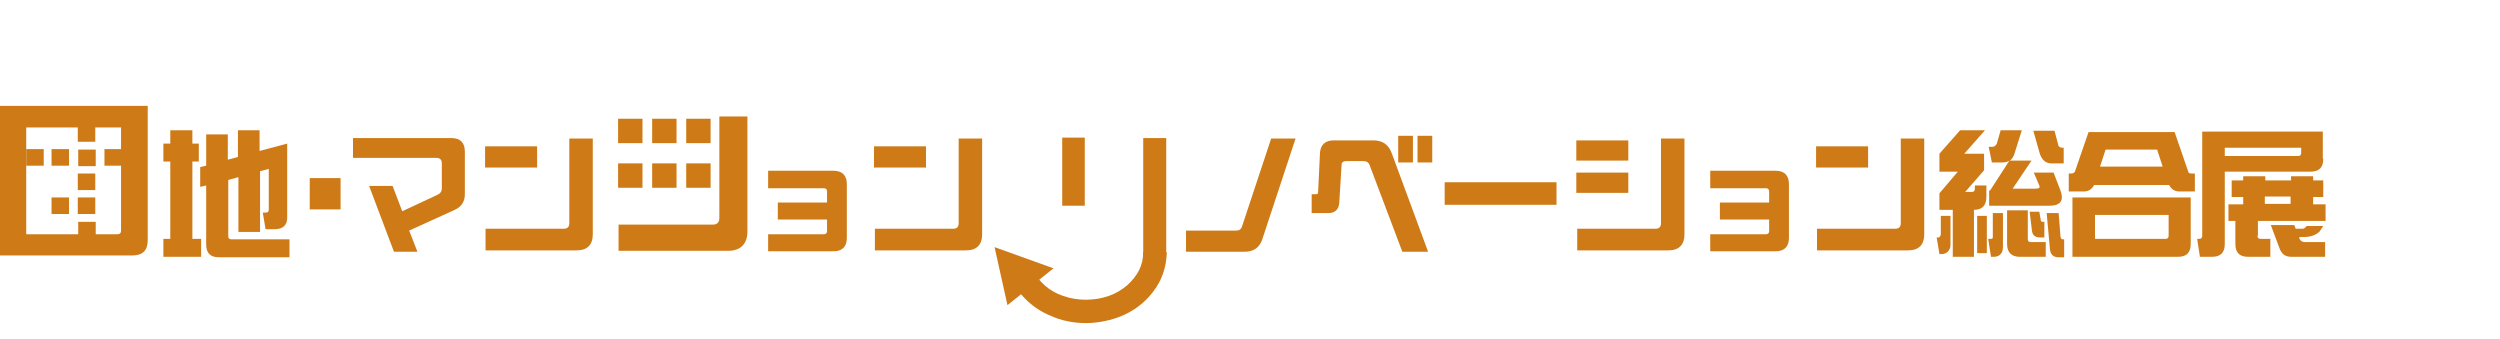 <?xml version="1.0" encoding="UTF-8"?>
<svg id="_レイヤー_1" data-name="レイヤー_1" xmlns="http://www.w3.org/2000/svg" version="1.1" viewBox="0 0 543.2 73.6">
  <!-- Generator: Adobe Illustrator 29.4.0, SVG Export Plug-In . SVG Version: 2.1.0 Build 152)  -->
  <defs>
    <style>
      .st0 {
        fill: #fcc800;
      }

      .st1 {
        fill: #d25434;
      }

      .st2 {
        fill: #231815;
      }

      .st3 {
        fill: #fff;
      }

      .st4 {
        fill: #ce7a17;
      }

      .st5 {
        fill: #5bc2d9;
      }

      .st6 {
        display: none;
      }

      .st7 {
        fill: #e60044;
      }
    </style>
  </defs>
  <g id="_ジャパンホームショー" data-name="ジャパンホームショー" class="st6">
    <g>
      <g>
        <path class="st0" d="M39.4,17.1v39.4H0V17.1h39.4Z"/>
        <path class="st2" d="M70.9,54.2c-.5,0-8.2,0-12.7-3.9-1.7,2.5-3.4,4.1-4.4,5-1.4-1.4-2.5-2.1-3.9-2.6,1.3-1.1,3.2-2.8,5.1-5.9-2.2-3.3-3-6.3-3.4-8.4l3.9-1c.6,2.7,1.1,3.9,1.6,4.9,1-3.1,1.1-5.3,1.2-6.5h-2.6c-.8,1-1,1.3-1.4,1.8-1-1-2.3-1.6-4.2-2.1,2.5-3.1,4.2-6.4,5.8-10.3h-5v-4.6h9.7l1.9,2.3c-1.9,4.8-3.9,8.1-4.2,8.6h4.5c0,2.3-.2,9.5-2.7,15.1,3.3,3.2,6.5,3.4,11.6,3.4s12.9,0,16.7-.8c-1.4,2.1-1.7,4.5-1.8,5,0,0-15.7,0-15.7,0ZM70.9,35.5h-6.6v-3.3h6.6v-2.2h-8.8v-3.3h8.8v-2.2h-6.6v-3.3h6.6v-2.8l4.8.2c.4,0,.7.2.7.6s-.3.6-.7.7v1.4h8.4v5.6h3.1v3.1h-3.1v5.6h-8.4v2.1h8.7v3.3h-8.7v2.1h10.7v3.5h-10.7v2.3h-4.8v-2.3h-8.4v-3.5h8.4v-2.1h-6.6v-3.3h6.6s0-2.2,0-2.2ZM75.7,24.4v2.2h3.9v-2.2h-3.9ZM75.7,30v2.3h3.9v-2.3h-3.9Z"/>
        <path class="st2" d="M102.4,54.8h-4.8v-14.4c-.9,2.6-1.9,5.3-3.3,7.8-1-.9-2.2-1.9-4.5-3.1,3.8-5.1,6.3-11.2,7.5-14.6h-6.4v-4.5h6.8v-7.5l4.7.3c.4,0,.9.1.9.5s-.4.6-.8.8v5.9h4.7v4.4h-4.7c1.7,3.6,3.2,5.7,5.6,9-1,.6-3.3,2.6-3.7,3-.4-.6-.9-1.4-1.9-3.6v16h0ZM108.6,30.5v-4.5h8.8v-7.5l4.8.3c.5,0,.9.1.9.5s-.4.6-.8.8v5.9h4.5v4.4h-4.5v19.8c0,2,0,5.1-8.1,4.7-.2-1.8-.8-3.7-1.9-5.4,1,.2,2.7.4,3.6.4s1.5-.3,1.5-1.6v-12c-3.8,7.2-8.1,11.9-9.5,13.2-1.5-1.6-2.3-2.2-4.3-3.2,5.3-4.2,9.1-10,12.1-15.8h-7.1Z"/>
        <path class="st2" d="M142.7,36.8c0,2.2-1.8,4-4,4s-4-1.8-4-4,1.8-4,4-4,4,1.8,4,4Z"/>
        <path class="st2" d="M169.3,22.3v3.8h-5.2l3.9,1.7c.4.2.5.3.5.5,0,.4-.6.5-1,.6-.6,1.8-1.5,3.6-1.7,4.1h4.4v3.9h-20.3v-3.9h4.6c-.7-2.1-1.4-3.6-2.4-5.4l3.5-1.5h-4.6v-3.8h6.6v-4.1l5.2.2c.4,0,.8.2.8.6s-.4.6-.9.9v2.5h6.6ZM168.2,54.8h-4.9v-1.8h-6.4v2h-4.9v-16.2h16.2v16ZM156.1,26.2c1.2,2.1,1.7,3.2,2.7,5.7l-3.1,1.2h5.4c1.5-3.1,2.2-5.9,2.3-6.8h-7.3ZM156.8,42.9v6h6.4v-6h-6.4ZM186.8,22.2c-1.1,3-1.9,4.5-5,10.8,1.7,1.8,5.1,5.3,5.1,10.6s-1.8,7.5-8.7,7.8c-.5-2.4-1.1-3.2-2.3-4.5v7.9h-4.7V20.1h13.4l2.2,2.1ZM175.9,24.3v21.9c.9,0,1.7.2,2.3.2,3.3,0,3.8-1.3,3.8-2.9,0-4.7-4.8-8.9-5.7-9.6,1.7-2.5,3.5-6.8,4.2-9.6,0,0-4.6,0-4.6,0Z"/>
        <path class="st2" d="M202.3,54.8h-4.8v-14.4c-.9,2.6-1.9,5.3-3.3,7.8-1-.9-2.2-1.9-4.5-3.1,3.8-5.1,6.3-11.2,7.5-14.6h-6.4v-4.5h6.8v-7.5l4.7.3c.4,0,.9.1.9.5s-.4.6-.8.8v5.9h4.7v4.4h-4.7c1.7,3.6,3.2,5.7,5.6,9-1,.6-3.3,2.6-3.7,3-.4-.6-.9-1.4-1.9-3.6v16h-.1ZM208.5,30.5v-4.5h8.8v-7.5l4.8.3c.5,0,.9.1.9.5s-.4.6-.8.8v5.9h4.5v4.4h-4.5v19.8c0,2,0,5.1-8.1,4.7-.2-1.8-.8-3.7-1.9-5.4,1,.2,2.7.4,3.6.4s1.5-.3,1.5-1.6v-12c-3.8,7.2-8.1,11.9-9.5,13.2-1.5-1.6-2.3-2.2-4.3-3.2,5.3-4.2,9.1-10,12.1-15.8h-7.1Z"/>
        <path class="st2" d="M232.6,31.2c1.5,1.9,3.1,4.5,4,6.6-1.4.8-2.7,1.7-3.3,2.1-.7-1.6-1.8-3.8-4-6.7l3.3-2ZM251.8,33.7c.4,0,.4.2.4.4,0,.4-.5.3-.6.3-2,6.4-4.3,13.8-16,18.7-.8-1.2-1.5-1.9-2.9-3.1,8.2-2.7,13.5-7.9,15.3-17.8l3.8,1.5ZM247.8,27.6c1.1,1.1,1.5,1.7,2.3,3-.6.2-1.1.4-2.3,1.3-1.1-1.7-1.5-2.3-2.2-3l2.2-1.3ZM252.2,27.4c.7.7,1.7,2,2.3,3-.8.5-1.2.7-2.1,1.4-.6-1.1-1.4-2.1-2.3-3.1l2.1-1.3Z"/>
        <path class="st2" d="M278.8,39.1v4h-24v-4h24Z"/>
        <path class="st2" d="M281.6,29.3c4.1,2.1,6,3.6,7.3,4.8-.6.7-1,1.2-2.3,3.2-3.3-2.9-6-4.2-7.3-4.7l2.3-3.3ZM279.7,48.9c6.7-1.4,15.2-5.8,20.9-15.1,1,1.6,1.3,2.1,2.4,3.3-1.8,2.8-7,10.7-20.2,15.4-.1.3-.1.6-.5.6s-.4-.2-.5-.5l-2.1-3.7Z"/>
      </g>
      <g>
        <polygon class="st3" points="21.6 34.3 18.9 33.1 18.9 33.1 14.9 31.2 14.9 31.2 11.9 29.8 8.9 31.2 8.9 31.2 4.9 33.1 4.9 33.1 2.2 34.3 3.6 37.7 4.9 37.1 4.9 47.2 8.9 47.2 8.9 35.3 11.9 33.8 14.9 35.3 14.9 47.2 18.9 47.2 18.9 37.1 20.2 37.7 21.6 34.3"/>
        <path class="st3" d="M35.1,33.1v-8.6h-12.4v22.8h14v-14.2h-1.6ZM26.5,28.4h4.7v4.7h-4.7v-4.7ZM32.9,43.3h-6.4v-6.3h6.4v6.3Z"/>
      </g>
    </g>
    <g>
      <g>
        <path class="st0" d="M39.8,16.9v39.8H0V16.9h39.8Z"/>
        <path class="st2" d="M60.3,27.7c.4.1.9.2.9.7s-.5.6-.9.6v26h-5.1v-20.3c-.7,1-1.5,1.9-2.2,2.7-.7-1.5-1.7-2.8-3.1-4,2.3-2.4,6-7.7,8.5-15.7l4.8,1.6c.3.1.5.2.5.5s-.4.6-1.1.7c-.4,1-1,3-3.1,7l.8.2ZM87.3,25.1v4.3h-9.4v6.9h8v4.5h-8v8.3h10.2v4.5h-26v-4.5h10.8v-8.3h-8.6v-4.5h8.6v-6.9h-10.4v-4.3h10.6c-1.4-1.5-2.8-3-4.4-4.3l3.8-3.1c2.1,1.5,4.7,4,6.1,5.7-.3.2-1.6,1.3-2,1.6h10.7Z"/>
        <path class="st2" d="M110.6,38.3l16.5-1.5.5,4.5-17,1.6v4.5c0,1.4,0,3,2.6,3h6c2.6,0,3.4-1.7,3.7-5.4,1.8,1.9,4.2,2.5,4.9,2.6-.9,4.7-2.5,7.1-7.3,7.1h-8.1c-5.9,0-6.7-3.1-6.7-5.8v-5.6l-14.7,1.4-.2-4.6,15-1.4v-3.7c-2.4.5-4.7.8-7.1,1.1-.7-1.9-1.1-2.3-2.7-4.5,5.3.2,14.4-1.1,21.3-5.3l3.2,3.1c.3.3.4.5.4.7,0,.4-.4.4-1.2.4-4,2-7.9,3.1-8.8,3.3v4.5h-.3ZM126.8,22.1v8.9h-5v-4.8h-25.5v4.8h-4.9v-8.9h15.1v-4.1l5.1.2c.3,0,.9.2.9.5s-.3.4-.8.7v2.7s15.1,0,15.1,0Z"/>
        <path class="st2" d="M146.4,24.8v3.7h-15.8v-3.7h15.8ZM145.2,41.2v13.3h-4.5v-1.5h-4.1v2h-4.6v-13.8h13.2ZM144.3,19.1v3.9h-12v-3.9h12ZM144.3,30.3v3.5h-12v-3.5h12ZM144.3,35.8v3.5h-12v-3.5h12ZM136.5,44.9v3.9h4.1v-3.9h-4.1ZM151.8,39.9h-4.8v-4.3h17.3l1.7,2c-1.2,3-2.8,6.1-5.8,9.8,4.5,2.8,7.1,3.3,8.3,3.6-1.4,1.4-2.2,2.5-2.9,4-4-1.3-7.2-3.1-8.9-4.3-2.8,2.2-5.3,3.5-8.3,4.6-.7-1.4-2.4-3.5-3.2-4.1,1.1-.3,4.4-1,7.9-3.6-2.9-3.1-3.9-5-4.3-5.9l3-1.8ZM162.1,19.2v9.4c0,.4.2.8.7.8h.8c1.2,0,1.4-2.3,1.5-3.5,1.8,1.4,3,1.7,3.7,1.8-.8,4.3-1.6,5.9-4,5.9h-3.8c-3,0-3.5-2.3-3.5-3.8v-6.5h-3.7c-.2,4.1-.3,8.2-3.9,12-.9-.8-2.5-2-4.3-2.4,3.3-2.8,3.3-6.7,3.3-9.4v-4.3s13.2,0,13.2,0ZM152.8,39.9c1.2,2.1,2.6,3.6,3.8,4.7,1.1-1.2,2.3-2.7,3.2-4.7h-7Z"/>
        <path class="st2" d="M181.7,32.2v-4.1h7.3v-2.6h-5.5v-4h5.5v-3.2l4.7.2c.5,0,.9.2.9.6s-.5.6-1,.9v1.6h4.1v-3.2l4.6.2c.4,0,1,.1,1,.5s-.4.6-1,.8v1.7h5.3v4h-5.3v2.6h6.1v4.1h-20.8c0,9.3,0,10.3-.5,13.5-.6,3.9-1.7,6.3-3.2,8.7-1.7-1.6-3.3-2.4-3.8-2.5v3h-4.7v-20.8c-1.1,1.3-1.6,1.9-2.1,2.5-.8-1.5-1.8-2.7-3-3.7,3-2.9,6.6-7.9,9-15l4.2,1.6c.4.1.6.4.6.6,0,.4-.4.4-1,.6-.9,2.4-2.6,5.3-3.3,6.5.7.4,1,.6,1,.9s-.5.6-.8.7v22.6c2.6-3.5,3.5-8.3,3.3-19.2h-1.6ZM199.9,48.9v5.3h-4v-5.3h-2.8v6.2h-4.1v-21h18.1v17.1c0,3.8-4.2,3.8-5.1,3.8-.1-1.2-1.2-3.3-1.7-4.1.6,0,1.2.2,1.7.2,1,0,1-.4,1-1.1v-1.1h-3.1ZM195.9,40.1v-2.3h-2.8v2.3h2.8ZM195.9,45.6v-2.4h-2.8v2.4h2.8ZM193.5,25.6v2.6h4.1v-2.6h-4.1ZM203,40.1v-2.3h-3.1v2.3h3.1ZM199.9,43.3v2.4h3.1v-2.4h-3.1Z"/>
        <path class="st2" d="M215.1,31.2c1.5,1.9,3.1,4.5,4,6.7-1.4.8-2.7,1.7-3.3,2.1-.7-1.6-1.8-3.8-4-6.8l3.3-2ZM234.5,33.7c.4,0,.4.2.4.4,0,.4-.5.3-.6.3-2,6.4-4.4,13.9-16.1,18.9-.8-1.2-1.5-2-3-3.1,8.2-2.7,13.6-8,15.4-17.9l3.9,1.4ZM230.5,27.5c1.1,1.1,1.5,1.7,2.4,3-.6.2-1.1.4-2.3,1.3-1.1-1.7-1.5-2.3-2.2-3.1l2.1-1.2ZM234.9,27.3c.7.7,1.7,2.1,2.3,3-.8.5-1.2.7-2.1,1.4-.6-1.1-1.4-2.2-2.3-3.2l2.1-1.2Z"/>
        <path class="st2" d="M261.7,39.2v4h-24.3v-4h24.3Z"/>
        <path class="st2" d="M264.5,29.3c4.1,2.1,6,3.7,7.4,4.8-.6.7-1,1.2-2.3,3.3-3.3-2.9-6-4.2-7.4-4.8l2.3-3.3ZM262.5,49c6.7-1.4,15.3-5.9,21.1-15.3,1,1.6,1.3,2.1,2.4,3.3-1.8,2.8-7.1,10.8-20.4,15.5-.1.3-.1.6-.5.6s-.4-.2-.5-.5l-2.1-3.6Z"/>
      </g>
      <g>
        <polygon class="st3" points="21.8 34.4 19.1 33.2 19.1 33.2 15.1 31.2 15.1 31.2 12 29.8 9 31.2 9 31.2 4.9 33.2 4.9 33.2 2.2 34.4 3.7 37.8 4.9 37.2 4.9 47.4 9 47.4 9 35.4 12 33.9 15.1 35.4 15.1 47.4 19.1 47.4 19.1 37.2 20.3 37.8 21.8 34.4"/>
        <path class="st3" d="M35.4,33.1v-8.7h-12.5v23h14.1v-14.3h-1.6ZM26.7,28.4h4.8v4.7h-4.8v-4.7ZM33.2,43.4h-6.5v-6.3h6.5v6.3Z"/>
      </g>
    </g>
    <g>
      <g>
        <path class="st0" d="M39.3,17.1v39.3H0V17.1h39.3Z"/>
        <path class="st2" d="M71.1,45.7h14.3v5.1h-34.1v-5.1h14.1v-17.3h-10.4v-5.3h26.6v5.3h-10.5v17.3Z"/>
        <path class="st2" d="M113.9,24.9c1.3,0,2-.3,2.7-.6l2.8,2.5c-.7,1.1-2.8,5.8-4.1,8.8-6.1,13.8-15.8,18.3-18.9,19.7-.7-.9-1.5-1.8-4.2-3.9,14.1-5.9,17.8-16.5,19.7-21.6h-11c-2.6,3.9-5.3,7-9.3,10.5-1.8-1.9-2.3-2.5-4.1-3.6,4.2-3.4,10.2-9.5,13.2-17.8l4.8,2.3c.2.1.5.2.5.6s-.7.5-.9.5c-.5,1-.8,1.5-1.3,2.6,0,0,10.1,0,10.1,0Z"/>
        <path class="st2" d="M126,26.6v-5h20c.6,0,2.1-.1,2.7-.3l2.7,2.9c-.8,1-1.2,1.9-1.5,2.5-1.7,3.9-2.6,6-5.1,10.1,3,2.3,9.2,7.7,12.3,11.5-1.4,1.5-3.6,4-4.1,4.5-2.1-3-5.4-7.3-11.2-11.8-2.7,3.4-9.1,9.5-15.8,12.4-1.2-2.1-1.9-3.1-3.7-4.6,2.4-.8,8.1-3,13.9-9.3,4.3-4.6,5.8-8.3,7.4-12.8h-17.6Z"/>
        <path class="st2" d="M159.1,35.9v-4.9h33.5v4.8h-13.2c-.1,6.9-2.4,10.6-4.5,12.8-1.5,1.6-4.1,4.1-8.7,5.6-1.3-1.9-2.8-3.3-4-4.2,10.6-3,11.7-9.5,11.9-14.3h-15v.2ZM187.2,20.6v4.9h-22.5v-4.9h22.5Z"/>
        <path class="st2" d="M205.1,20.2c.5,0,.8,0,.8.4s-.5.6-.8.8v19.2h-5.5v-20.7l5.5.3ZM223.4,19.5c.6,0,.8.2.8.4,0,.5-.5.7-.8.8v12.8c0,13.2-7.7,18-15.3,21.2-.7-1.7-1.8-3.1-3.5-4.3,12.9-4.2,13.2-12.5,13.2-16.9v-14.3l5.6.3Z"/>
        <path class="st2" d="M259.7,21.9c.7,0,1.5-.1,2.2-.4l3.7,3.4c-.5.6-.6.8-1.4,2-4.9,7.2-9.1,11.1-11.1,12.9-.9-1.1-1.9-2.3-3.9-3.7,4-3.4,5.9-5.2,8.5-9.2h-27.1v-5.1h29.1ZM249.4,29.2c.3,0,.6.1.6.4s-.5.7-.6.8c-.2,4.1-.8,8.4-2,11.7-1.4,3.6-4.8,8.7-10.1,11.7-1.8-1.6-2.6-2.3-4.6-3.5,5.9-3.3,11.8-7.8,11-21.4l5.7.3Z"/>
        <path class="st2" d="M270.5,31.2c1.5,1.9,3.1,4.4,4,6.6-1.4.8-2.7,1.7-3.3,2.1-.7-1.6-1.8-3.8-3.9-6.7l3.2-2ZM289.6,33.7c.4,0,.4.2.4.4,0,.4-.5.3-.6.3-2,6.3-4.3,13.7-15.9,18.7-.8-1.2-1.5-1.9-2.9-3.1,8.1-2.7,13.5-7.9,15.2-17.7l3.8,1.4ZM285.6,27.6c1.1,1.1,1.5,1.7,2.3,3-.6.2-1.1.4-2.3,1.3-1.1-1.7-1.5-2.3-2.2-3l2.2-1.3ZM290,27.4c.7.7,1.7,2,2.3,3-.8.5-1.2.7-2.1,1.4-.6-1.1-1.4-2.1-2.3-3.1l2.1-1.3Z"/>
        <path class="st2" d="M316.5,39.1v3.9h-24v-3.9h24Z"/>
        <path class="st2" d="M319.3,29.4c4.1,2.1,6,3.6,7.3,4.8-.6.7-1,1.2-2.3,3.2-3.3-2.9-6-4.1-7.3-4.7l2.3-3.3ZM317.3,48.9c6.7-1.4,15.2-5.8,20.8-15.1,1,1.6,1.3,2.1,2.4,3.2-1.8,2.8-7,10.6-20.1,15.4-.1.3-.1.6-.5.6s-.4-.2-.5-.5l-2.1-3.6Z"/>
      </g>
      <g>
        <polygon class="st3" points="21.5 34.6 18.8 33.4 18.8 33.4 14.9 31.5 14.9 31.5 11.9 30.1 8.8 31.5 8.8 31.5 4.9 33.4 4.9 33.4 2.2 34.6 3.6 38 4.9 37.5 4.9 47.5 8.8 47.5 8.8 35.6 11.9 34.2 14.9 35.6 14.9 47.5 18.8 47.5 18.8 37.5 20.1 38 21.5 34.6"/>
        <path class="st3" d="M34.9,33.4v-8.6h-12.3v22.7h13.9v-14.1h-1.6ZM26.4,28.7h4.7v4.7h-4.7s0-4.7,0-4.7ZM32.8,43.6h-6.4v-6.3h6.4v6.3Z"/>
      </g>
    </g>
    <g>
      <g>
        <path class="st0" d="M39.3,17.1v39.3H0V17.1h39.3Z"/>
        <path class="st2" d="M69.5,33.6c-2.2-3.1-3.6-4.5-6.5-7.3,1.5-1.4,4-4.2,6.2-8.1l4.3,1.9c.4.2.5.4.5.6,0,.4-.4.5-1.4.7-.4.6-1.1,1.7-1.9,2.7-1.4,1.7-1.5,1.8-1.7,2.1,3.1,3,3.9,4,5,5.6-1.5.6-3.1,1.7-3.5,2h.9c.3,0,.7.2.7.6s-.5.6-.9.8c0,1,0,1.8-.3,3.2,2.9,7.8,8.9,10.9,15.6,12.6-1.1,1.1-2.2,3.2-2.7,4.4-2.8-1-10.7-3.4-14.8-11.1-2.7,5.1-8.3,9-14.7,10.8-.5-1.2-1-2.1-2.9-4.2,5.9-1.2,9.2-3.6,11.4-6.1,3.1-3.4,3.3-6.5,3.3-11.5l3.4.3ZM63.5,20.3c0,0,.4.2.4.5,0,.6-.7.6-1.6.7-.4.6-1.5,1.9-1.7,2.3-1.7,1.8-1.9,2.1-2.3,2.5,3.4,3.8,3.8,4.2,5.4,6.4-1.9.9-2,1-4.4,2.6-2.7-4.2-4.3-5.8-7.3-8.7,2.4-2.1,5-5.3,6.5-8.3l5,2ZM61.4,35.9c.2,0,.5.2.5.5s-.3.5-.8.7c-.4,1.6-1.3,5.1-2.5,7.6-1.5-.6-3.1-1-4.9-1.2,1.4-2.5,2.3-4.9,3.1-8.5l4.6.9ZM84.2,36.7c.2,0,.5.3.5.6,0,.5-.8.5-1.4.5-.5.7-2.5,3.7-3,4.2-.7.9-1.1,1.4-1.5,1.8-2.1-1.3-3.3-1.7-4.3-2.1,2.2-2.3,5-7.1,5.2-7.5l.6.3c-1.9-2.9-4.2-5.5-6.7-8,1.3-1.4,3.6-3.9,6.1-8.2l4.6,2.1c.3.1.5.3.5.5,0,.4-.4.5-1.3.6-.3.4-.5.6-2.2,2.8-.3.3-1.5,1.8-1.8,2.1,2.9,3.1,4,4.4,5.2,6.1-1.4.6-2.9,1.3-4.1,2.1l3.6,2.1Z"/>
        <path class="st2" d="M120.5,30.9h-10.7v1.9h9.9v3.3h-9.9v1.9h15.6v3.4h-36.2v-3.4h15.6v-1.9h-9.9v-3.3h9.9v-1.9h-10.8v-1.3h-4.5v-7.9h15.2v-3.4h5c.5.1,1,.3,1,.6s-.2.5-.8.8v2h15.3v7.9h-4.6v1.3h0ZM98.2,53.3v1.6h-4.9v-11.7h28v11.7h-4.6v-1.6s-18.5,0-18.5,0ZM104.7,27.6v-2.3h-10.4v2.3h10.4ZM116.7,49.8v-3h-18.5v3h18.5ZM120.2,27.6v-2.3h-9.3c0,.5-.5.6-1.1.8v1.5h10.4Z"/>
        <path class="st2" d="M133,30.5c2.5,2.2,4.1,4.2,5.7,6.3,1.4-3.5,2.1-5.9,2.5-8.2h-12.7v-4.3h7.7v-6.1l5.3.3c.3,0,.8.1.8.5s-.4.6-.8.7v4.6h7.2v4.3h-2.8c-.8,4.6-2.5,9.1-4,12.4,1.1,1.6,3.1,5,5,8.8-2.2,1-3.2,1.6-4.7,2.5-1.1-2.9-1.5-3.8-2.9-6.7-3.3,5-6,7.4-8,9-1.3-1.5-2.2-2.1-4.1-2.8,3.1-2.4,6.2-5.4,9.2-10.5-2.4-3.5-4.9-6.2-7.1-8.3l3.7-2.5ZM149.8,35.5c1.3,1.7,3.1,4.5,4.3,7.6-.8.3-1.5.6-4.5,2.4-.7-2.1-2.5-5.6-3.8-7.7l4-2.3ZM165.6,28.7v4.4h-4v16.3c0,5.4-3.4,5.4-8.5,5.4,0-2.7-1.7-4.9-2.2-5.5,1.5.3,3.8.4,4,.4,1.5,0,1.7-.7,1.7-2.5v-14h-8.7v-4.4h8.7v-10.3l5,.3c.5,0,.8.2.8.5s-.1.4-.8.7v8.7h4Z"/>
        <path class="st2" d="M190.2,25.4c-.9,1.3-1.3,1.8-1.8,2.4-.6-.4-2.3-1.5-4.1-1.7.2-.3.4-.5.6-.8h-4c.1.3.6,1.4,1.2,3-1.8.1-2.6.4-4.6,1-.7-2.1-1-3.1-1.4-4h-1.8c-.9,1.3-1.8,2.3-2.5,3.2-1-.6-2.5-1.2-4.2-1.6,1.1-1.1,4-4.1,5.7-8.7l4.6.9c.3.1.6.3.6.6s-.7.5-1,.6c-.4.7-.4.9-.6,1.2h9v2.9c1.1-1.5,2.2-3.6,3-6.1l4.8.9c.3.1.6.3.6.6s0,.6-1.1.6c-.1.2-.5,1.1-.6,1.3h11.8v3.9h-6.8c.9,1.9,1.1,2.4,1.3,2.9-1.7.1-2.7.3-4.8.8-.4-1.5-.8-2.3-1.5-3.7h-2.4v-.2ZM189,55h-4.6v-10.3c-5,5.6-10.9,8.6-13,9.6-1.2-1.7-1.9-2.3-3.6-3.6,1.6-.5,5.7-1.9,10.6-5.9,2.3-1.9,4.1-3.9,5.2-5.4h-7.4v6.6h-4.7v-10.4h13v-1.9h-16v-4h16v-2.4l4.8.7c.2,0,.7.1.7.5s-.2.4-.9.7v.5h15.7v4h-15.8v1.9h13.2v6.6c0,2.8-1.9,3.9-5.4,4,1.3.9,4.3,2.8,8.5,4.3-1.9,1.3-2.5,1.7-3.7,3.7-4.8-2.3-9.4-5.5-12.7-9.7v10.5h0ZM190,39.5c2.4,3.3,3.9,4.5,5.8,6-.4-1.5-.8-2.1-1.7-3.8.8,0,1.5.2,2.1.2s1.3,0,1.3-1v-1.4h-7.5Z"/>
        <path class="st2" d="M211.7,31.2c1.5,1.9,3.1,4.4,4,6.6-1.4.8-2.7,1.7-3.3,2.1-.7-1.6-1.8-3.8-3.9-6.7l3.2-2ZM230.8,33.7c.4,0,.4.2.4.4,0,.4-.5.3-.6.3-2,6.3-4.3,13.7-15.9,18.7-.8-1.2-1.5-1.9-2.9-3.1,8.1-2.7,13.5-7.9,15.2-17.7l3.8,1.4ZM226.8,27.6c1.1,1.1,1.5,1.7,2.3,3-.6.2-1.1.4-2.3,1.3-1.1-1.7-1.5-2.3-2.2-3l2.2-1.3ZM231.2,27.4c.7.7,1.7,2,2.3,3-.8.5-1.2.7-2.1,1.4-.6-1.1-1.4-2.1-2.3-3.1l2.1-1.3Z"/>
        <path class="st2" d="M257.7,39.1v3.9h-24v-3.9h24Z"/>
        <path class="st2" d="M260.5,29.4c4.1,2.1,6,3.6,7.3,4.8-.6.7-1,1.2-2.3,3.2-3.3-2.9-6-4.1-7.3-4.7l2.3-3.3ZM258.5,48.9c6.7-1.4,15.2-5.8,20.8-15.1,1,1.6,1.3,2.1,2.4,3.2-1.8,2.8-7,10.6-20.1,15.4-.1.3-.1.6-.5.6s-.4-.2-.5-.5l-2.1-3.6Z"/>
      </g>
      <g>
        <polygon class="st3" points="21.5 34.6 18.8 33.4 18.8 33.4 14.9 31.5 14.9 31.5 11.9 30.1 8.8 31.5 8.8 31.5 4.9 33.4 4.9 33.4 2.2 34.6 3.6 38 4.9 37.5 4.9 47.5 8.8 47.5 8.8 35.6 11.9 34.2 14.9 35.6 14.9 47.5 18.8 47.5 18.8 37.5 20.1 38 21.5 34.6"/>
        <path class="st3" d="M34.9,33.4v-8.6h-12.3v22.7h13.9v-14.1h-1.6ZM26.4,28.7h4.7v4.7h-4.7s0-4.7,0-4.7ZM32.8,43.6h-6.4v-6.3h6.4v6.3Z"/>
      </g>
    </g>
    <g>
      <g>
        <path class="st0" d="M39.3,17.1v39.3H0V17.1h39.3Z"/>
        <path class="st2" d="M61,20.2c.4,0,.7,0,.7.4s-.4.6-.7.8v19.2h-5.2v-20.7l5.2.3ZM78.2,19.5c.6,0,.7.2.7.4,0,.5-.5.7-.7.8v12.8c0,13.2-7.2,18-14.4,21.2-.6-1.7-1.7-3.1-3.3-4.3,12.2-4.3,12.5-12.6,12.5-16.9v-14.3l5.2.3Z"/>
        <path class="st2" d="M109.5,21.2c.7,0,1.9-.1,2.6-.3l3.7,3.3c-.5.7-.7,1.1-1.2,2.2-3.6,9.6-4.3,11.4-7.2,15.4-4.3,6.2-10,9.6-14.2,12-1-1.4-2.2-2.7-3.9-4.1,9.7-4.8,15.2-9.7,19.7-23.5h-23.3v-5h23.8Z"/>
        <path class="st2" d="M120.1,36.2v-4.5h13.6v-6.1l4.4.3c.5,0,.8.1.8.4s-.4.5-.7.6v4.8h6.1v4.5h-6.1v12.6c0,4.2-1.3,5.1-7.1,5-.3-1.7-1-3.6-1.7-5.1.6.2,1.3.3,2.6.3s1.7-.4,1.7-2v-6.5c-3.9,5.9-9.2,8.9-11.3,10-.9-1.5-1.9-2.9-3.1-4,1.7-.7,7.6-3.1,11.9-10.3,0,0-11.1,0-11.1,0Z"/>
        <path class="st2" d="M183.2,34v5.6h-32v-5.6h32Z"/>
        <path class="st2" d="M208,32.6c3.9,4.8,8.2,12.2,9.4,15.8-.2.2-3.2,2.5-4.2,3.5-.9-2.4-1.6-4-1.9-4.8-14.8,2.7-15.1,2.8-24.7,4-.1.6-.3.7-.6.7s-.4-.4-.5-.7l-1.2-5.2c.6,0,3.4-.3,4-.4,2.4-4.8,6.8-16.4,8.8-26l5.4,1.5c.4.1.7.3.7.6,0,.5-.4.7-.9.8-.6,1.7-3.1,9.4-3.7,10.9-1.4,4-3,8-4.8,11.8,3.4-.4,10.4-1.3,15.1-2.3-3.3-5.2-4.5-6.5-5.3-7.5l4.4-2.7Z"/>
        <path class="st2" d="M232.4,36.8c0,2.2-1.7,4-3.7,4s-3.8-1.8-3.8-4,1.7-4,3.8-4,3.7,1.8,3.7,4Z"/>
        <path class="st2" d="M250.4,20.2c.4,0,.7,0,.7.4s-.4.6-.7.8v19.2h-5.2v-20.7l5.2.3ZM267.6,19.5c.6,0,.7.2.7.4,0,.5-.5.7-.7.8v12.8c0,13.2-7.2,18-14.4,21.2-.6-1.7-1.7-3.1-3.3-4.3,12.1-4.2,12.4-12.5,12.4-16.9v-14.3l5.3.3Z"/>
        <path class="st2" d="M298.2,22c.4.1.7.4.7.6,0,.4-.4.6-1.2.8-2.5,9.7-6.7,21.6-21.4,29.5-2.2-2.6-3.3-3.4-4-3.9,9.4-4.6,17.7-11.7,20.2-28.7l5.7,1.7Z"/>
        <path class="st2" d="M301,38.2c2.8-2.1,5.9-6.1,6.9-7.4,4.3-5.5,5.8-6.8,8-6.8s3.4,1.1,7.6,6.7c5,6.6,8.5,10.1,12.7,13.9-1,1.1-2.6,3.6-3.3,4.9-3.2-3.3-7-7.5-13.2-15.6-2.8-3.8-3-4-4-4s-1.6.7-3.4,3.1c-1.6,2-5.2,6.8-6.6,9,0,.4,0,.9-.5.9s-.3-.2-.5-.4l-3.7-4.3ZM328.2,22c1.7,1.4,2.7,2.5,4,4.2-.4.5-1.5,1.7-2.2,2.6-1.9-2.3-2.7-3.3-3.9-4.3l2.1-2.5ZM331.9,18.3c1.2,1,2.9,2.8,3.9,4-.9.9-2.1,2.4-2.2,2.6-1.2-1.5-2.5-3-3.9-4.2l2.2-2.4Z"/>
        <path class="st2" d="M369.4,34v5.6h-32v-5.6h32Z"/>
        <path class="st2" d="M376.3,27.5c2.9,1.2,7.6,4.1,9,5.4-1.3,1.5-2.7,3.7-3.1,4.5-3.5-3.1-7.6-4.9-8.8-5.4l2.9-4.5ZM375.6,49c12-4.4,21.4-13.1,26.5-21.5.4.8,1.2,2.3,3.3,4.5-5.6,9-16.7,17.9-26,21.5-.1.4-.2,1-.6,1s-.4-.2-.6-.6l-2.6-4.9ZM380,18.6c4,1.6,6.6,2.9,9.6,4.8-.7.9-2.4,3.4-3,4.4-2.9-2.2-6.1-3.8-9.3-5.1l2.7-4.1Z"/>
        <path class="st2" d="M410.9,51.6v-4.4h16.9v-5h-16v-4.4h16v-4.8h-16.4v-4.4h20.9v24.2h-4.4v-1.2s-17,0-17,0Z"/>
        <path class="st2" d="M442.9,20.1c5.5,2.9,8,5.2,9.7,6.8-.8,1-1.3,1.7-3.1,4.6-4.4-4.1-8-5.9-9.8-6.7l3.2-4.7ZM440.3,47.9c8.9-2,20.3-8.3,27.9-21.5,1.3,2.3,1.8,3,3.2,4.6-2.4,4-9.4,15.2-27,22-.1.4-.1.9-.6.9s-.5-.3-.7-.7l-2.8-5.3Z"/>
        <path class="st2" d="M477.7,31.2c1.5,1.9,3.1,4.4,4,6.6-1.4.8-2.7,1.7-3.3,2.1-.7-1.6-1.8-3.8-3.9-6.7l3.2-2ZM496.8,33.7c.4,0,.4.2.4.4,0,.4-.5.3-.6.3-2,6.3-4.3,13.7-15.9,18.7-.8-1.2-1.5-1.9-2.9-3.1,8.1-2.7,13.5-7.9,15.2-17.7l3.8,1.4ZM492.9,27.6c1.1,1.1,1.5,1.7,2.3,3-.6.2-1.1.4-2.3,1.3-1.1-1.7-1.5-2.3-2.2-3l2.2-1.3ZM497.2,27.4c.7.7,1.7,2,2.3,3-.8.5-1.2.7-2.1,1.4-.6-1.1-1.4-2.1-2.3-3.1l2.1-1.3Z"/>
        <path class="st2" d="M523.7,39.1v3.9h-24v-3.9h24Z"/>
        <path class="st2" d="M526.5,29.4c4.1,2.1,6,3.6,7.3,4.8-.6.7-1,1.2-2.3,3.2-3.3-2.9-6-4.1-7.3-4.7l2.3-3.3ZM524.6,48.9c6.7-1.4,15.2-5.8,20.8-15.1,1,1.6,1.3,2.1,2.4,3.2-1.8,2.8-7,10.6-20.1,15.4,0,.3,0,.6-.5.6s-.4-.2-.5-.5l-2.1-3.6Z"/>
      </g>
      <g>
        <polygon class="st3" points="21 34.3 18.3 33.1 18.3 33.1 14.3 31.2 14.3 31.2 11.3 29.8 8.3 31.2 8.3 31.2 4.3 33.1 4.3 33.1 1.7 34.3 3.1 37.7 4.3 37.1 4.3 47.2 8.3 47.2 8.3 35.3 11.3 33.8 14.3 35.3 14.3 47.2 18.3 47.2 18.3 37.1 19.5 37.7 21 34.3"/>
        <path class="st3" d="M34.4,33.1v-8.6h-12.3v22.7h13.9v-14.1h-1.6ZM25.9,28.4h4.7v4.7h-4.7s0-4.7,0-4.7ZM32.2,43.3h-6.4v-6.3h6.4v6.3Z"/>
      </g>
    </g>
    <g>
      <g>
        <path class="st0" d="M39.3,17.1v39.3H0V17.1h39.3Z"/>
        <path class="st2" d="M56.5,42.3c-.2,3.3-.5,8-2.7,12.5-1.4-.9-3.1-1.4-4.3-1.5,1.1-2.3,2.9-6.1,2.9-16.5v-17.3h11.7v30.8c0,.2,0,.6,0,.9,5.2-3.6,5.9-8.8,6.1-11.4h-4.3v-13.7h3.8c-1.1-1.9-2.5-3.7-4.1-5.4l3.8-2.5c1.5,1.4,3.8,4.5,4.8,6.3-1.5.8-2,1-2.9,1.6h4.2c1.2-1.6,2.9-4.4,4.5-7.9l4.5,1.7c.3.1.5.3.5.5,0,.4-.5.5-1.2.6-.5,1.1-1.3,2.8-2.8,5.1h4.4v13.7h-5.3v9.1c0,1,.6,1.1,1.5,1.1s1.6,0,2.1-3.9c1.2.8,2.1,1.2,4,1.8-.5,4.2-1.4,6.4-4.4,6.4h-4.2c-1.9,0-3.2-1-3.2-3.3v-11.2h-5.5l4.4,1.2c.5.2.8.3.8.6s-.5.5-1,.5c-.6,2.8-2.1,9.2-7.8,13-1-1.3-2.3-2.5-2.8-2.9-.3,2-1.7,2.6-5.4,2.5-.2-1.3-.7-2.5-1.7-4.4.4,0,1.3.2,1.8.2,1.2,0,1.2-.5,1.2-1.3v-6.9s-3.3,0-3.3,0ZM59.9,28.9v-5.4h-3.3v5.4h3.3ZM59.9,38.1v-5.3h-3.3v5.3h3.3ZM70.2,30v5.8h10.3v-5.8h-10.3Z"/>
        <path class="st2" d="M126.1,30.2v4.3h-27.5v3.9c0,7.2-.9,12-4.6,16.6-1.3-1.2-2.6-1.9-4.3-2.3,3.9-4.6,4.1-8.9,4.1-13.7v-8.8h32.3ZM106.3,18.3l5.3.2c.2,0,.6.1.6.4s-.3.5-1.1.8v4.9h7.8v-5.1l5.2.3c.3,0,.8.1.8.5s-.4.6-1.1.7v7.7h-30.1v-9.1l5.4.2c.2,0,.6.1.6.5s-.4.6-1,.7v3.6h7.7v-6.3h0ZM108.5,34.6l4.9.2c.4,0,1.1,0,1.1.6s-.7.6-1.1.7v1.1c0,.9,0,2.2-.3,3.9,3.2,7,11.1,9.1,14.5,10-1.8,2-2.6,3.8-2.9,4.5-5.2-1.9-10.3-4.5-13.5-9-2.9,5.3-8.2,7.5-10.9,8.6-1-2.1-2.5-3.3-3.9-4,3.5-.9,8.6-2.5,10.7-7.2.7-1.5,1.1-5.1,1.1-6.5v-2.9h.3ZM107,37.7c.6.2.9.2.9.6s-.4.6-1.4.6c-.9,3-1.9,5.2-3.2,7.2-1.5-1-2.7-1.4-4-1.7,1.6-2.5,2.7-5.2,3.2-8.1l4.5,1.4ZM125.2,37.8c.3,0,.4.4.4.6,0,.6-.9.5-1.3.5-.7,1.5-1.8,3.6-3.8,6.3-.8-.6-2.2-1.5-4.1-2.1,2.4-3.1,3.4-5.7,4-7.3l4.8,2Z"/>
        <path class="st2" d="M156.1,36.1c.2,0,.6.4.6.6,0,.5-.6.5-1.1.4-3.9,3.1-6,4.4-7.4,5.3,6.5-.2,7.3-.2,8.4-.2-.9-.8-1.4-1.3-2-1.8l3.3-2.6c2.6,2.1,5.3,4.7,7.7,7.6-1,.7-2.5,1.9-3.5,3.1-1-1.3-1.8-2.4-2.4-3.1-.6,0-2.5.2-3.1.2.6.8,3.6,4,7,6-2.3,2-3,2.8-3.4,3.3-2.7-1.7-5.1-4.1-7.1-6.5l3.3-2.8c-1.1,0-4.9.3-5.7.3v8.8h-5v-8.6c-1,0-3.7.2-4.8.2l2.2,1.5c.2,0,.5.4.5.6,0,.3-.2.5-.6.5s-.4,0-.6,0c-1.5,1.5-4.1,4.1-7.1,6-1.5-1.8-3.3-2.9-4-3.3,2.7-1.3,5.6-4,6.8-5.1-1,0-5,.2-6,.2-.2.3-.5.7-.8.7s-.5-.5-.6-1l-.3-3.9h10.9c-3.7-2.9-5.7-4-7.1-4.8l3.1-2.7c1,.6,2.7,1.7,3.5,2.2.5-.4,1.5-1.4,2.2-2.3h-12.9v-3.6h15.5v-2.1h-11.8v-3.1h11.8v-2h-13.9v-3.4h13.9v-2.4l5.2.3c.2,0,.9,0,.9.5s-.5.6-1.1.8v.8h14.2v3.4h-14.2v2h11.8v3.1h-11.8v2.1h15.7v3.8h-12.1l1.9,1.1ZM148.7,35c.1,0,.2.2.2.4,0,.5-1,.4-1.3.4-1.6,1.6-3.1,3-3.8,3.6.4.3.8.6,1.3,1,4.1-3.1,5.9-4.6,6.9-5.4h-3.3Z"/>
        <path class="st2" d="M180.8,54.8h-4.8v-19.1c-1.8,2.5-2.6,3.3-3.2,4-1.2-1.5-2.3-2.2-4.2-3.1,1.2-1.1,7.4-6.9,11.6-18.2l4.7,2.1c.3.2.6.3.6.6s-.5.6-1,.7c-.7,1.1-3.3,6.1-3.9,7.1.4.2,1.2.5,1.2.8s-.4.6-.8.7v24.4h-.2ZM206.4,26.2c.2.2.5.4.5.7s-.5.4-1.2.5c-.8.8-4.2,4.4-5,5-3.4,3.2-7.3,5.9-8.9,7.1v8.3c0,1.9,1.5,2,2.7,2h4.6c1.1,0,2,0,2.7-1.7.2-.6,1-3.2,1-3.9,1.1,1.2,2.4,2,4.4,2.5-1.2,5.7-2,7.4-6.6,7.4h-8c-4.2,0-5.7-1.5-5.7-5.6v-29.8l4.8.2c.6,0,1.1.2,1.1.6s-.4.5-1,.8v13.5c5.6-4.2,9.1-8.1,10.5-10.5l4.1,2.9Z"/>
        <path class="st2" d="M221.7,36.8c0,2.2-1.8,4-4,4s-4-1.8-4-4,1.8-4,4-4,4,1.8,4,4Z"/>
        <path class="st2" d="M233.8,26.6v-5h20.1c.6,0,2.1-.1,2.7-.3l2.7,2.9c-.8,1-1.2,1.9-1.5,2.5-1.7,3.9-2.6,6-5.1,10.1,3,2.3,9.2,7.7,12.4,11.5-1.4,1.5-3.6,4-4.1,4.5-2.1-3-5.4-7.3-11.3-11.8-2.7,3.4-9.2,9.5-15.9,12.4-1.2-2.1-1.9-3.1-3.8-4.6,2.4-.8,8.2-3,14-9.3,4.3-4.6,5.8-8.3,7.5-12.8h-17.7Z"/>
        <path class="st2" d="M276.4,34c.9.6,3.1,2.3,6.1,5.1,4.9-4.4,7.3-7.3,9-9.7h-25.1v-5h28.3c.3,0,1.5-.1,2.7-.6l3.3,4c-.6.5-1.2,1-1.6,1.5-6.6,7.6-7.3,8.4-13.1,13.8,2.1,2.1,2.9,3.1,4.2,5.3-.4.4-2.5,2.1-2.9,2.5-.7.6-1.1,1.1-1.6,1.5-1.2-2.2-4-7.5-13-14.5l3.7-3.9Z"/>
        <path class="st2" d="M336.4,34v5.6h-34.2v-5.6h34.2Z"/>
        <path class="st2" d="M354.4,29.6c5.6,2.8,11,6.3,14.3,9.6-1.5,1.6-2.1,2.3-3.8,4.3-4.8-4.6-9.8-7.4-12.5-8.9v19.4h-5.6V19.3l5.6.3c.4,0,.8.1.8.4s-.5.6-.8.6v11.9l2-2.9Z"/>
        <path class="st2" d="M384.3,54.8h-4.9v-19.1c-1.8,2.5-2.6,3.3-3.2,4-1.2-1.5-2.3-2.2-4.2-3.1,1.2-1.1,7.4-6.9,11.6-18.2l4.7,2.1c.3.2.6.3.6.6s-.5.6-1,.7c-.7,1.1-3.3,6.1-3.9,7.1.4.2,1.2.5,1.2.8s-.4.6-.8.7v24.4h-.1ZM409.9,26.2c.2.2.5.4.5.7s-.5.4-1.2.5c-.8.8-4.2,4.4-5,5-3.4,3.2-7.3,5.9-8.9,7.1v8.3c0,1.9,1.5,2,2.7,2h4.6c1.1,0,2,0,2.7-1.7.2-.6,1-3.2,1-3.9,1.1,1.2,2.4,2,4.4,2.5-1.2,5.7-2,7.4-6.6,7.4h-8c-4.2,0-5.7-1.5-5.7-5.6v-29.8l4.8.2c.6,0,1.1.2,1.1.6s-.4.5-1,.8v13.5c5.6-4.2,9.1-8.1,10.5-10.5l4.1,2.9Z"/>
        <path class="st2" d="M414.9,31.2c1.5,1.9,3.1,4.4,4,6.6-1.4.8-2.7,1.7-3.3,2.1-.7-1.6-1.8-3.8-3.9-6.7l3.2-2ZM434.1,33.7c.4,0,.4.2.4.4,0,.4-.5.3-.6.3-2,6.3-4.3,13.7-15.9,18.7-.8-1.2-1.5-1.9-2.9-3.1,8.1-2.7,13.5-7.9,15.2-17.7l3.8,1.4ZM430.1,27.6c1.1,1.1,1.5,1.7,2.3,3-.6.2-1.1.4-2.3,1.3-1.1-1.7-1.5-2.3-2.2-3l2.2-1.3ZM434.4,27.4c.7.7,1.7,2,2.3,3-.8.5-1.2.7-2.1,1.4-.6-1.1-1.4-2.1-2.3-3.1l2.1-1.3Z"/>
        <path class="st2" d="M461,39.1v3.9h-24v-3.9h24Z"/>
        <path class="st2" d="M463.8,29.4c4.1,2.1,6,3.6,7.3,4.8-.6.7-1,1.2-2.3,3.2-3.3-2.9-6-4.1-7.3-4.7l2.3-3.3ZM461.8,48.9c6.7-1.4,15.2-5.8,20.8-15.1,1,1.6,1.3,2.1,2.4,3.2-1.8,2.8-7,10.6-20.1,15.4-.1.3-.1.6-.5.6s-.4-.2-.5-.5l-2.1-3.6Z"/>
      </g>
      <g>
        <polygon class="st3" points="21 34.4 18.3 33.2 18.3 33.2 14.3 31.3 14.3 31.3 11.3 29.9 8.3 31.3 8.3 31.3 4.3 33.2 4.3 33.2 1.7 34.4 3.1 37.8 4.3 37.2 4.3 47.3 8.3 47.3 8.3 35.4 11.3 34 14.3 35.4 14.3 47.3 18.3 47.3 18.3 37.2 19.5 37.8 21 34.4"/>
        <path class="st3" d="M34.4,33.2v-8.6h-12.3v22.7h13.9v-14.1h-1.6ZM25.9,28.5h4.7v4.7h-4.7s0-4.7,0-4.7ZM32.2,43.4h-6.4v-6.3h6.4v6.3Z"/>
      </g>
    </g>
    <g>
      <g>
        <path class="st0" d="M39.3,17.1v39.3H0V17.1h39.3Z"/>
        <path class="st2" d="M79.2,21.2c.8,0,2-.1,2.7-.3l3.9,3.3c-.5.7-.8,1.1-1.2,2.2-3.8,9.5-4.6,11.3-7.6,15.3-4.6,6.2-10.6,9.6-15.1,12-1-1.4-2.3-2.7-4.2-4.1,10.3-4.7,16.2-9.6,21-23.5h-24.9v-5h25.4Z"/>
        <path class="st2" d="M97,49.4v1.7h-5.6v-27.5h29.5v27.5h-5.5v-1.7s-18.4,0-18.4,0ZM115.4,44.5v-15.8h-18.4v15.8h18.4Z"/>
        <path class="st2" d="M161.7,34v5.6h-34.2v-5.6h34.2Z"/>
        <path class="st2" d="M192.7,29.9c1.8,0,2.7-.2,3.4-.4l3.3,2.3c-.7,1.3-3.5,6.9-4.1,8-4.8,8.4-9.9,12-17.7,15.1-1-1.7-2.3-3.1-3.7-4.4,6.1-1.9,13.7-5.3,17.8-15.8h-24.9v-4.9h25.9ZM194.6,20.6v4.8h-22.9v-4.8s22.9,0,22.9,0Z"/>
        <path class="st2" d="M212.9,21.6c.4,0,.9,0,.9.5s-.4.6-.7.8v9.7c0,10.1-4.5,14.6-9.9,18.8-.6-.8-1.4-1.7-4.5-3.7,7.5-4.8,8.6-9.3,8.6-14.7v-11.6l5.6.2ZM222.7,21.3c.4,0,.8,0,.8.4s-.4.6-.8.8v20.8c4.7-3,8.7-7.3,11.3-11.1.8,2.3,1.4,3.3,2.7,4.9-2.6,3.6-7.6,8.5-11.3,11.1-3.3,2.4-3.6,2.7-4.7,3.5l-3.6-2.4c.1-1.1.2-2.1.2-3.1v-25.2l5.4.3Z"/>
        <path class="st2" d="M251.2,36.8c0,2.2-1.8,4-4,4s-4-1.8-4-4,1.8-4,4-4,4,1.8,4,4Z"/>
        <path class="st2" d="M280.7,54.1h-5.7v-18.8c-6.9,4.1-10.4,5.4-12.1,6.1-1-1.7-2.4-3.4-4-4.8,12.6-3.6,22.2-11.7,27.5-18.5l4.8,3.6c.2.2.4.4.4.6,0,.4-.4.5-.7.5s-.5,0-.7-.1c-2.7,3.3-6,6-9.3,8.6v22.8h-.2Z"/>
        <path class="st2" d="M319.9,22c.4.1.8.4.8.6,0,.4-.5.6-1.2.8-2.7,9.7-7.2,21.6-22.9,29.5-2.3-2.6-3.6-3.4-4.3-3.9,10-4.6,18.9-11.7,21.6-28.7l6,1.7Z"/>
        <path class="st2" d="M322.8,38.2c3-2.1,6.3-6.1,7.3-7.4,4.6-5.5,6.2-6.8,8.6-6.8s3.6,1.1,8.2,6.7c5.4,6.6,9.1,10.1,13.6,13.9-1,1.1-2.8,3.6-3.6,4.9-3.4-3.3-7.5-7.5-14.1-15.6-3-3.8-3.3-4-4.3-4s-1.7.7-3.6,3.1c-1.7,2-5.6,6.8-7.1,9,0,.4,0,.9-.5.9s-.3-.2-.6-.4l-3.9-4.3ZM351.8,22c1.8,1.4,2.9,2.5,4.2,4.2-.5.5-1.6,1.7-2.4,2.6-2-2.3-2.9-3.3-4.2-4.3l2.4-2.5ZM355.8,18.3c1.2,1,3.1,2.8,4.1,4-1,.9-2.2,2.4-2.3,2.6-1.3-1.5-2.6-3-4.1-4.2l2.3-2.4Z"/>
        <path class="st2" d="M395.8,34v5.6h-34.2v-5.6h34.2Z"/>
        <path class="st2" d="M403.2,27.5c3.1,1.2,8.1,4.1,9.6,5.4-1.4,1.5-2.9,3.7-3.3,4.5-3.7-3.1-8.1-4.9-9.4-5.4l3.1-4.5ZM402.4,49c12.8-4.4,22.9-13.1,28.3-21.5.4.8,1.3,2.3,3.5,4.5-6,9-17.8,17.9-27.7,21.5-.1.4-.2,1-.7,1s-.4-.2-.6-.6l-2.8-4.9ZM407.2,18.6c4.2,1.6,7,2.9,10.2,4.8-.8.9-2.6,3.4-3.2,4.4-3.1-2.2-6.5-3.8-9.9-5.1l2.9-4.1Z"/>
        <path class="st2" d="M440.1,51.6v-4.4h18.1v-5h-17v-4.4h17v-4.8h-17.6v-4.4h22.3v24.2h-4.7v-1.2s-18.1,0-18.1,0Z"/>
        <path class="st2" d="M474.2,20.1c5.8,2.9,8.5,5.2,10.4,6.8-.8,1-1.4,1.7-3.3,4.6-4.7-4.1-8.5-5.9-10.4-6.7l3.3-4.7ZM471.3,47.9c9.5-2,21.6-8.3,29.8-21.5,1.4,2.3,1.9,3,3.4,4.6-2.6,4-10,15.2-28.7,21.9-.1.4-.1.9-.7.9s-.5-.3-.7-.7l-3.1-5.2Z"/>
      </g>
      <g>
        <polygon class="st3" points="21 34.5 18.3 33.3 18.3 33.3 14.3 31.4 14.3 31.4 11.3 30 8.3 31.4 8.3 31.4 4.3 33.3 4.3 33.3 1.7 34.5 3.1 37.9 4.3 37.3 4.3 47.4 8.3 47.4 8.3 35.5 11.3 34.1 14.3 35.5 14.3 47.4 18.3 47.4 18.3 37.3 19.5 37.9 21 34.5"/>
        <path class="st3" d="M34.4,33.3v-8.6h-12.3v22.7h13.9v-14.1h-1.6ZM25.9,28.6h4.7v4.7h-4.7s0-4.7,0-4.7ZM32.2,43.5h-6.4v-6.3h6.4v6.3Z"/>
      </g>
    </g>
    <g>
      <rect class="st1" y="30.5" width="70.3" height="23.1"/>
      <path class="st3" d="M21.6,39.1v4.1h-5.4v.8h6c-.1,2.9-.2,4.1-.5,4.6s-.9.6-1.2.6h-2.7l-.4-2.2h1.9c.5,0,.5,0,.6-1.2h-3.6v4.1h-2.3v-3.1c-2.2,1.9-4.5,2.6-5.4,2.8l-1.1-2.3c1.2-.2,2.7-.5,4.5-1.5h-4c.5-1.4.8-2.5,1-4.1h5v-.8h-5.6v-1.7h.2l-1.1-1.3c1-.9,1.8-1.9,2.3-3l2.4.3c-.1.3-.1.4-.3.7h2.9v1.4c1-1.1,1.3-1.8,1.5-2.3l2.4.3c-.1.3-.1.4-.2.7h4.1v2h-2.4c.1,0,.3.5.5.9l-1.1.3h2ZM11.3,39.1c-.2-.6-.2-.7-.4-1.2h-.2c-.6.7-.9,1-1.2,1.2h1.8ZM11.1,43.2c0,0,0,.5-.2.8h3v-.8h-2.8ZM15.5,39.1l-1.3-1.1h.1c0,0-1.1,0-1.1,0,.1,0,.3.5.4.9l-1.2.3s3.1,0,3.1,0ZM18.2,39.1c-.3-.8-.4-1-.5-1.2h-.4c-.5.7-.8,1-1.1,1.2h2ZM19.3,41.7v-.8h-3v.8h3Z"/>
      <path class="st3" d="M29.8,36v12.4h-2.6v-10h-2.5v-2.4h5.1Z"/>
      <path class="st3" d="M40.2,48.6c-4.7,0-5.7-.8-5.7-6.3s1-6.3,5.6-6.3,5.7.8,5.7,6.3-1,6.3-5.6,6.3ZM37.1,42.3c0,3.9.3,3.9,3.3,3.9s2.9-.3,2.9-3.7,0-2.7-.3-3.3c-.3-.8-1.2-.9-2.8-.9-2.9,0-3.1.1-3.1,4Z"/>
      <path class="st3" d="M59.3,49.2h-9.1v.7h-2.4v-14.2h13.9v14.1h-2.4s0-.6,0-.6ZM59.3,37.9h-9.1v9.1h9.1s0-9.1,0-9.1ZM51.3,39h6.9v6.8h-6.9v-6.8ZM53.3,43.9h2.8v-3h-2.8v3Z"/>
      <path class="st1" d="M140.3,36c-2.3,1.5-6,3.1-10.2,4.7l1.9.2-1.3,16.1-6.1-.5,1.2-14.1c-2.9,1.1-5.9,2.1-8.5,2.9l-2.4-5.2c7.7-3.3,14.2-6.7,21.4-10.9l4,6.8Z"/>
      <path class="st1" d="M148.9,30.8l6.3-1,3,19.5c3.7-1.5,5.7-2.6,10.1-5.3l3.5,4.9c-5.8,4.6-11.5,7.5-18.7,9.6l-4.2-27.7Z"/>
      <path class="st1" d="M209.3,35.5h-5.1c0,0-.2,2.5-.2,2.5h5.3c0,0,.2,4.7.2,4.7l-21.5.5c0,3.7-.5,8.9-.9,12.7l-5-.6c.4-5.3.5-11.4.5-16.8h5.1c0,0-.3-2.5-.3-2.5h-4.9c0,0-.1-5.4-.1-5.4l10.6-.3v-2.6c-.1,0,5.6-.2,5.6-.2v2.6c.1,0,10.7-.3,10.7-.3v5.7ZM201.5,52.8v1.2l6.5-.2v3.3c.1,0-17.7.5-17.7.5v-3.3c-.1,0,7-.2,7-.2v-1.2h-4.1c0,0-.1-2.8-.1-2.8h4.1v-1.4h-4.7c-.2.9-.4,1.8-.7,2.4l-3.5-.6c.4-1.9.7-5,.7-6.8l4.1.3-.2,1.7h4v-2h4.2c0,0,0,1.8,0,1.8l6.1-.2v3.1c.1,0-6,.2-6,.2v1.3h4.6c0,0,.1,2.8.1,2.8h-4.4ZM198.8,38.1l.2-2.4-6.3.2.3,2.4,5.8-.2Z"/>
      <path class="st1" d="M222.6,29.6l-4.8.8-1.3-3.6,5.1-1,1,3.8ZM239,26.7l-.9,5.7,8,.7-.4,5.1-5.6-.4-1,2.1,4.1.3-.3,3.7-9.7-.8v1.1c-.1,0,8.3.7,8.3.7l-.3,3.7-8.4-.7v1c-.1,0,8.3.7,8.3.7l-.3,3.4-3.6-.3c1.8,1.1,3.7,2.2,5.6,3.1l-3.8,3.8c-2.3-1.5-4.6-3.3-6.7-5.2l-.4,4.9-5-.4.4-4.6c-2.2,1.4-4.4,2.7-6.8,3.9l-2.8-2.2c2-1.3,4-2.7,5.9-4.3l-4.9-.4.3-3.4,8.9.7v-1c.1,0-8.8-.7-8.8-.7l.3-3.7,8.9.7v-1.1c.1,0-9.6-.8-9.6-.8l.3-3.7,5.3.4-.2-2.2-7.5-.6.4-5.1,8,.7v-5.7c.1,0,6,.5,6,.5v5.7c-.1,0,1.8,0,1.8,0l.8-5.7,5.4.3ZM233.5,39.3l.4-2.1-4.1-.3v2.2l3.7.2ZM246.7,28.6l-2.2,3.7-4.5-1.3,1.1-4.1,5.6,1.7Z"/>
      <path class="st1" d="M278.1,26.7l1.5,9.8-19.9,2.9c.8,6.5,1.2,13.3.8,19l-5.7.2c.1-8-1.2-18.6-2.5-28.1l25.8-3.8ZM273.4,33.1l-.2-1.3-13.8,2,.2,1.3,13.8-2ZM276.5,43.2l.2,1.6,3.7-.5.6,3.7-7.3,1.1c1,.8,2.1,1.5,3.1,2.2l1.5-2.2,2.9,1.7-1.8,2.1c.8.5,1.6.9,2.4,1.3l-2.6,3.5c-3.1-1.7-6.1-4.2-9-6.5l1.9-1.7-3.3.5.6,3.8,1.4-.4,1,3.5-7.6,2.5-1.2-3.8,2.8-.8-.6-4.2-3.1.5-.6-3.8,3.2-.5-.2-1.6-2.3.3-.5-3.6,2.3-.3-.2-1.4,4.4-.7.2,1.4,3.1-.5-.2-1.4,4.4-.7.2,1.4,2.5-.4.5,3.6-2.4.3ZM269,44.3l.2,1.6,3.1-.5-.2-1.6-3.1.5Z"/>
      <path class="st1" d="M171.2,32.4c-.1,0-.2,0-.2-.2-.3-2-.7-3-1.3-3.6-.7-.7-1.7-1.1-3.8-1.4-.1,0-.2-.1-.2-.2s.1-.2.2-.2c2.1-.3,3.1-.7,3.8-1.4.7-.7,1-1.7,1.3-3.6,0-.1.1-.2.2-.2s.2.1.2.2c.3,2,.7,3,1.3,3.6.7.7,1.7,1.1,3.8,1.4.1,0,.2.1.2.2s-.1.2-.2.2c-2.1.3-3.1.7-3.8,1.4-.7.7-1,1.7-1.3,3.6,0,0,0,.2-.2.2"/>
      <path class="st1" d="M285.3,31.5c-.1,0-.2-.1-.2-.2-.5-3-1.2-3.7-4.3-4.2-.1,0-.2-.1-.2-.2s.1-.2.2-.2c3.1-.5,3.8-1.2,4.3-4.2,0-.1.1-.2.2-.2s.2.1.2.2c.5,3,1.2,3.7,4.3,4.2.1,0,.2.1.2.2s-.1.2-.2.2c-3.1.5-3.8,1.2-4.3,4.2,0,.1-.1.2-.2.2"/>
      <path class="st1" d="M97.8,27.7c0,0-.2-.1-.2-.2-.5-3-1.2-3.7-4.3-4.2,0,0-.2-.1-.2-.2s0-.2.2-.2c3.1-.5,3.8-1.2,4.3-4.2,0-.1,0-.2.2-.2s.2.1.2.2c.5,3,1.2,3.7,4.3,4.2,0,0,.2.1.2.2s0,.2-.2.2c-3.1.5-3.8,1.2-4.3,4.2,0,.1,0,.2-.2.2"/>
      <path class="st1" d="M100.5,39.8c1.1-.5,1.5-1.4,1.7-2.1.3-1.1.2-2.3,0-2.8-.2-.4-.6-.6-1.1-.7h-.4c-.8,0-1.6.8-2.4,1.9-1.2,1.6-1.5,4.6-1.7,6.4,1-.8,2.4-2,4-2.7"/>
      <path class="st1" d="M108.4,50.6c1.1-.6,1.6-1.7,1.7-2.4,0-2.2-2.8-5.4-7.7-5.7-3.5-.2-7,2-8.5,3.1,1.8.5,5.6,1.8,9.3,4.2,1.9,1.3,3.8,1.6,5.2.8"/>
      <polygon class="st1" points="94.3 47.3 96.2 57.3 89.9 58.5 84.8 31.3 91.1 30.1 93.1 40.6 94.3 47.3"/>
    </g>
    <g>
      <path class="st5" d="M.1,42.8H.1v-.2c-.1,0,0,.2,0,.2Z"/>
      <g>
        <g>
          <path class="st2" d="M73.3,42.4v3.6h-8.8v4.4h13.1v3.7h-30.7v-3.7h13.2v-4.4h-8.7v-3.2c-.5.3-.8.4-1.5.7-1.1-2-1.9-2.6-2.9-3.1,2.2-.9,7.4-3,9.2-9.1l4.2,1.5c.3,0,.4.2.4.4,0,.5-.7.5-1.1.6-1,2.1-3.2,5.8-7.5,8.5h21.1ZM77.3,27.6v7.2h-4v-3.5h-6.1v4.8c0,.7.3,1.1,1.2,1.1h3c1.1,0,1.6-.7,1.9-2.3.6.6,1.7,1.4,3.7,1.8-.4,1.9-1.1,4.2-4.6,4.2h-5.8c-.4,0-3.3,0-3.3-3.2v-6.5h-11.9v3.5h-4.1v-7.2h12.9v-3.5l4.7.2c.3,0,.5.1.5.4s-.5.5-.9.7v2.4h12.8Z"/>
          <path class="st2" d="M94.3,24.9v11.2h-9.2v18.8h-4v-30s13.2,0,13.2,0ZM90.4,29.2v-1.6h-5.3v1.6h5.3ZM85.1,31.5v1.8h5.3v-1.8h-5.3ZM102.5,50.5h-10.2v1.3h-3.7v-13.7h13.9s0,12.4,0,12.4ZM98.8,42.9v-1.8h-6.5v1.8h6.5ZM92.3,45.6v1.8h6.5v-1.8h-6.5ZM109.9,24.9v26.2c0,2.5-1.1,4.1-5.2,4.1h-.8c-.4-1.9-.8-2.8-1.9-4.4,1.3.4,2.3.4,2.6.4,1,0,1.4-.2,1.4-1.7v-13.4h-9.3v-11.2h13.2ZM105.9,29.2v-1.6h-5.3v1.6h5.3ZM100.6,31.5v1.7h5.3v-1.7h-5.3Z"/>
          <path class="st2" d="M127.5,26.7v10.5h10.5v3.9h-10.5v10.5h-3.9v-10.4h-10.6v-3.9h10.5v-10.6h4Z"/>
          <path class="st2" d="M152.4,52.4h-5v-17.8h-5.6v-3.7c2.8-.1,5.5-.5,6.7-4.9h4v26.4h0Z"/>
          <path class="st2" d="M165.7,47.2v5.3h-5.1v-5.3h5.1Z"/>
          <path class="st2" d="M191.1,39.2c0,4.7-1.2,14-11.1,14s-11.1-9.2-11.1-14,1.1-14,11.1-14c9.9,0,11.1,9.3,11.1,14ZM174,39.2c0,1.4,0,9.7,6,9.7s5.9-8.3,5.9-9.7,0-9.7-5.9-9.7-6,8.1-6,9.7Z"/>
          <path class="st2" d="M197,35c1.3,1.6,2.6,3.8,3.4,5.6-1.2.7-2.3,1.4-2.8,1.8-.6-1.3-1.5-3.2-3.3-5.7l2.7-1.7ZM213.2,37.1c.3,0,.4.2.4.3,0,.3-.4.3-.5.3-1.7,5.4-3.6,11.6-13.5,15.8-.7-1-1.3-1.6-2.5-2.6,6.9-2.3,11.4-6.7,12.9-15l3.2,1.2ZM209.8,31.9c.9.9,1.3,1.4,2,2.5-.5.2-.9.4-1.9,1.1-.9-1.4-1.3-1.9-1.8-2.6l1.7-1ZM213.5,31.8c.6.6,1.5,1.7,1.9,2.5-.7.4-1,.6-1.8,1.2-.5-.9-1.2-1.8-1.9-2.7l1.8-1Z"/>
          <path class="st2" d="M235.9,41.7v3.3h-20.3v-3.3h20.3Z"/>
          <path class="st2" d="M238.3,33.4c3.5,1.7,5.1,3.1,6.2,4-.5.6-.8,1-1.9,2.7-2.8-2.4-5.1-3.5-6.2-4l1.9-2.7ZM236.6,49.9c5.6-1.2,12.8-4.9,17.6-12.8.8,1.3,1.1,1.8,2,2.7-1.5,2.3-5.9,9-17,13,0,.2-.1.5-.4.5s-.3-.2-.4-.4l-1.8-3Z"/>
        </g>
        <g>
          <path class="st5" d="M.1,31.8h-.1c0,0,.1,0,.1,0Z"/>
          <path class="st5" d="M41.4,35.5c-.2.4-.2.9-.2,1.3s0,.9.2,1.3l1.7,4.5h0c0,0,0,.3,0,.4,0,.4-.2.8-.5,1l-4.1,2.6h0c-.8.5-1.3,1.2-1.5,2.1l-1.3,4.7c0,.5-.6.9-1.1.9h0l-4.8-.2h-.2c-.8,0-1.7.3-2.3.8l-.3.3-3.4,2.8c-.2.2-.5.3-.7.3-.3,0-.5,0-.7-.3l-3.8-3c-.7-.5-1.5-.8-2.3-.8h-.2l-4.8.2h-.1c-.5,0-1-.4-1.1-.9l-1.3-4.7c-.2-.9-.8-1.6-1.5-2.1l-3-2-1-.7c-.3-.2-.5-.6-.5-1s0-.3,0-.4l1.7-4.5h0c.2-.4.2-.9.2-1.3s0-.9-.2-1.3l-1.7-4.4v-.2c-.2-.1-.2-.3-.2-.4,0-.4.2-.8.5-1l4.1-2.6h0c.8-.5,1.3-1.2,1.5-2.1l1.3-4.7c.1-.5.6-.9,1.1-.9h0l4.8.2h.2c.8,0,1.7-.3,2.3-.8l3.8-3c.2-.2.5-.3.7-.3.3,0,.5.1.7.3l-.2-.2,4,3.2c.7.5,1.5.8,2.3.8h.2l4.9-.2h0c.5,0,1,.4,1.1.9l1.3,4.7c.2.9.8,1.6,1.5,2.1l4.6,3-.5-.3c.3.2.5.6.5,1s0,.3,0,.4l-1.9,5.1v-.6Z"/>
          <g>
            <path class="st7" d="M15.9,40.1l-1.2.2-.4-2,4-.7-.2-.9-4.1.7c0,.5,0,.9.1,1.2.1.4.1.6.2.8-.4.3-.6.4-1,.7l.8,4.7-2.3.4-.7-3.9c-.8.5-.9.6-1.1.7,0,.3-.1.4-.2.5-.1,0-.2,0-.3-.2l-1-2.2c.8-.3,1.5-.6,2.2-1.1l-.4-2.5h-.4v1.6c-.3,0-1,0-1.9,0,.2-1.9,0-3.5,0-4.2,0-.2,0-.4,0-.5h1.7c.1,0,.3,0,.3.2s0,.2-.3.4c0,.2,0,.3.1.7h.4c0,0-.4-2.6-.4-2.6l2.3-.3c.1,0,.3,0,.3.2s-.2.3-.2.4l.3,1.8,1-.2.3,1.6,2.6-.5v-.7c-.1,0-2.5.4-2.5.4l-.3-1.9,2.4-.4-.3-1.5,2.4-.3c.1,0,.3,0,.3.1s-.1.2-.2.3v.7c.1,0,2.5-.4,2.5-.4l.3,1.9-2.4.4v.7c.1,0,2.8-.5,2.8-.5l.3,2-1.1.2.2.9,1.1-.2.4,2-1.1.2.5,2.6c.2,1.3-.3,1.9-2.8,2.3-.1-.5-.2-1-1-2.1-.5.5-.7.6-1.2,1.2-.1,0-1.2-1.3-1.9-1.9l1.3-1ZM13.5,36l-.9.2.3,1.7c.3-.2.5-.4.8-.5l-.2-1.4ZM16.3,40c.1,0,1.2.9,1.8,1.6-.1,0-.2,0-.2.2.5,0,.7,0,.8,0,.4,0,.4-.2.3-.6l-.3-1.6-2.4.5Z"/>
            <path class="st7" d="M33.7,38.5c.4,0,2.4.6,3.8.5-.4.6-.6,1-1,2-2.2-.3-3.9-.9-4.8-1.4l.4,2.1-2.3.4-.3-2.1c-.5.5-1.8,2-3.9,3-.3-.3-1-1-1.8-1.5,1.7-.6,2.9-1.4,3.5-1.9l-3.4.6-.3-1.7,5.4-1v-.4s-3.9.7-3.9.7l-.6-3.6c-.1.2-.3.3-.4.5-1-.8-1.1-1-1.8-1.3.5-.6,1.6-2,2.3-4.2h2.4c.1,0,.2,0,.2.1,0,.2-.2.3-.4.3-.1.2-.1.3-.2.4h1.4c.2-.5.3-.9.3-1.3h2.5c.2-.1.3-.1.3.1s-.1.2-.4.4c0,.1-.2.4-.2.5l4.2-.7.3,1.6-4.6.8v.5c.1,0,3.9-.7,3.9-.7l.2,1.3-3.8.5v.5c.1,0,3.9-.7,3.9-.7l.2,1.3-3.8.6v.5c.1,0,4.9-.8,4.9-.8l.3,1.5-5,.9v.5c.1,0,5.5-1,5.5-1l.3,1.7-3.3.5ZM28.2,32.1v-.5c-.1,0-1.9.3-1.9.3v.5c.1,0,1.9-.3,1.9-.3ZM28.5,33.8v-.5c-.1,0-1.9.3-1.9.3v.5c.1,0,1.9-.3,1.9-.3ZM26.9,35.4v.5c.1,0,1.9-.3,1.9-.3v-.5c-.1,0-1.9.3-1.9.3Z"/>
          </g>
        </g>
      </g>
    </g>
    <g>
      <g>
        <path class="st2" d="M64.4,54.9h-4.3v-14.9c-2.1,3.6-5.2,8.1-10.8,11.9-.7-1.5-1.5-2.3-3-3.4,3.8-1.8,8.8-6.2,12.4-13.1h-11.7v-3.8h13v-7.4l4.2.2c.5,0,.8.1.8.5s-.2.3-.7.6v6.1h13.2v3.8h-11.5c1.8,3.5,7.4,10.6,12.1,13-1.1.7-1.7,1.4-3.1,3.4-3.1-2.4-7.6-6.5-10.7-12.3v15.4h0Z"/>
        <path class="st2" d="M88,37v10.1c.2,2,1.5,2.8,2.2,3.2,1.4.7,6.5.7,8.5.7,4.2,0,9-.2,13.1-.8-.8,1.6-1.2,2.5-1.2,4.2h-14.9c-5.3,0-7.5-.8-9.4-3-.5.3-2.8,1.9-3.8,2.5,0,.7,0,1-.5,1s-.4-.4-.5-.5l-2.1-3.8c1.4-.6,1.7-.8,4.4-2.3v-7.8h-3.5v-3.5h7.7ZM83.5,24.4c1.5,1.1,4.3,4.1,4.9,4.9-1.1.9-2.4,1.9-3.3,2.8-1.3-2-3.3-4.2-4.6-5.3l3-2.4ZM97.9,27.8v-3.7l4.2.3c.2,0,.7.1.7.4s0,.3-.7.6v2.4h6.9v3.4h-6.9v2.7h8.9v3.3h-21.5v-3.3h2.4c-.7-.7-1.9-1.3-3.4-1.6,1.7-2.3,3.1-4.9,3.8-7.7l3.8.9c.2,0,.5.2.5.4,0,.4-.3.5-.8.6,0,.5-.2.8-.4,1.3,0,0,2.5,0,2.5,0ZM95.8,48.4v1.2h-4v-10.6h16.5v10.5h-4.2v-1.1h-8.3ZM93.8,31.2c-.9,1.6-1.3,2.2-1.6,2.7h5.7v-2.7h-4.1ZM104.1,45.3v-3.1h-8.4v3.1h8.4Z"/>
        <path class="st2" d="M122.8,54.9h-4.1v-16.2c-1.5,2.1-2.2,2.8-2.8,3.4-1-1.3-1.9-1.8-3.5-2.6,1-1,6.3-5.8,9.8-15.4l4,1.8c.3.1.5.2.5.5s-.4.5-.8.6c-.6.9-2.8,5.1-3.3,6,.4.2,1,.4,1,.7s-.3.5-.7.6v20.6h0ZM144.5,30.7c.2.1.4.4.4.6,0,.3-.4.4-1,.4-.7.7-3.6,3.7-4.2,4.3-2.9,2.7-6.2,5-7.5,6v7c0,1.6,1.3,1.7,2.3,1.7h3.9c.9,0,1.7,0,2.2-1.4.2-.5.8-2.7.9-3.3.9,1,2,1.7,3.7,2.1-1,4.9-1.7,6.3-5.6,6.3h-6.8c-3.6,0-4.8-1.2-4.8-4.7v-25.4l4.1.2c.5,0,.9.2.9.5s-.4.4-.9.6v11.4c4.7-3.6,7.7-6.9,8.9-8.9l3.5,2.6Z"/>
        <path class="st2" d="M157.5,39.7c0,1.9-1.5,3.4-3.4,3.4s-3.4-1.5-3.4-3.4,1.5-3.4,3.4-3.4,3.4,1.5,3.4,3.4Z"/>
        <path class="st2" d="M181.3,54.9h-4.3v-14.9c-2.1,3.6-5.2,8.1-10.8,11.9-.7-1.5-1.5-2.3-3-3.4,3.8-1.8,8.8-6.2,12.4-13.1h-11.7v-3.8h13v-7.4l4.2.2c.5,0,.8.1.8.5s-.2.3-.7.6v6.1h13.2v3.8h-11.4c1.8,3.5,7.4,10.6,12.1,13-1.1.7-1.7,1.4-3.1,3.4-3.1-2.4-7.6-6.5-10.7-12.3v15.4Z"/>
        <path class="st2" d="M209.4,36h-3.6v-3.7h-2.3c-.7,3.2-2,4.8-3.1,5.9-1.2-1.1-2.7-1.6-3.5-1.8,3.2-2.8,3.1-7.2,3-11.3l2.5.4c2,0,5.3-.5,7.4-1.4l1.7,2.8c0,.1.1.3.1.4,0,.2-.1.3-.3.3s-.2,0-.8-.3c-2.9.6-4.3.8-6.6,1,0,.5,0,.6-.1,1.2h8.7v2.8h-3v3.7h0ZM223.5,36.6v13.1h-3c1.1.6,3.2,1.6,6.7,2.3-.9.9-1.8,2.4-2.3,3.3-3-.8-6.9-2.5-9.9-4.4l1.3-1.2h-8.4l1.4,1.1c.3.3.4.3.4.5,0,.3-.4.3-.5.3h-.6c-2.4,1.2-5.4,2.7-8.7,3.6-.7-1.6-1.8-2.7-2.3-3.2,2.2-.5,5.1-1.5,6.7-2.4h-2.7v-13h11.8c-.4-.4-1.7-1.4-2.9-1.8,2.9-2.3,3.2-4.2,3-9.8l1.6.2c2.5.1,6.3-.5,8.7-1.3l2,2.7c.1.1.2.3.2.4,0,.2-.1.3-.4.3s-.8-.2-.8-.2c-3,.6-6.9.9-7.6,1,0,.6,0,.8-.1,1.4h10.5v2.8h-4.7v3.7h-3.9v-3.7h-2.4c-.2.4-1,2.5-2.6,4.4h9.5ZM205.8,40.4h13.7v-1.2h-13.7v1.2ZM219.5,42.4h-13.7v1.2h13.7v-1.2ZM219.5,45.7h-13.7v1.2h13.7v-1.2Z"/>
        <path class="st2" d="M238.3,54.9h-4.1v-16.2c-1.5,2.1-2.2,2.8-2.8,3.4-1-1.3-1.9-1.8-3.5-2.6,1-1,6.3-5.8,9.8-15.4l4,1.8c.3.1.5.2.5.5s-.4.5-.8.6c-.6.9-2.8,5.1-3.3,6,.4.2,1,.4,1,.7s-.3.5-.7.6v20.6h0ZM260,30.7c.2.1.4.4.4.6,0,.3-.4.4-1,.4-.7.7-3.6,3.7-4.2,4.3-2.9,2.7-6.2,5-7.5,6v7c0,1.6,1.3,1.7,2.3,1.7h3.9c.9,0,1.7,0,2.2-1.4.2-.5.8-2.7.9-3.3.9,1,2,1.7,3.7,2.1-1,4.9-1.7,6.3-5.6,6.3h-6.8c-3.6,0-4.8-1.2-4.8-4.7v-25.4l4.1.2c.5,0,.9.2.9.5s-.4.4-.9.6v11.4c4.7-3.6,7.7-6.9,8.9-8.9l3.5,2.6Z"/>
        <path class="st2" d="M283.5,30.5c.1-.2,2-3.6,2.8-6l4,1c.4.1.6.3.6.4,0,.3-.5.5-1,.6-.3.6-1.8,3.4-2.1,4h5.1v3.4h-5.2v3h4.4v3.4h-4.4v3h4.4v3.4h-4.4v3.1h5.7v3.6h-12.9v1.5h-4.1v-17.4c-.6.8-.9,1.1-1.1,1.4-.3-.3-.4-.4-.7-.6-.1.4-.1,1.3-.1,2s0,.6.1.8c-.9.5-2.2,1-3.6,1.5v8.5c0,2.4-.9,3.3-2.4,3.6-.7,0-2.7.3-4,.2-.1-1.9-.9-3.5-1.3-4.4.4,0,1.2.3,2.1.3s1.6,0,1.6-1.1v-5.5c-1.9.7-2.2.8-2.6.9-.1.4-.2.8-.5.8s-.3-.3-.4-.5l-1-4c1.5-.3,2.5-.6,4.6-1.2v-6.7h-4v-3.6h4v-5.5h4.3c.4.1.6.2.6.5s-.6.6-.9.7v4.3h3.4v3.6h-3.4v5.5c1.9-.7,2.1-.8,2.9-1.1-.8-.5-1.2-.7-1.6-.9,2.6-3,5.2-7.8,6.6-12.5l3.9,1c.4.1.6.2.6.4,0,.4-.5.5-1,.5-.1.3-1.4,3.3-1.8,4.1h2.8ZM280.4,36.9h3.4v-3h-3.4v3ZM280.4,43.2h3.4v-3h-3.4v3ZM280.4,49.7h3.4v-3.1h-3.4v3.1Z"/>
        <path class="st2" d="M304.6,36.6v10.7c.4,3,1.8,3.4,10.8,3.4s9.4,0,12.4-.5c-.3.7-.9,2.3-1,4.1h-13.8c-5,0-8.1,0-10.2-3-1,.8-3.1,2.3-3.9,2.9-.1.6-.1.9-.5.9s-.4-.2-.5-.4l-1.9-3.6c1-.4,2.2-1,4.7-2.7v-8h-4.1v-3.7h8ZM299.1,24c.9.7,3.9,3,5.5,4.9-.2.2-2.2,2.2-2.9,3-1.9-2.3-3.1-3.4-5.4-5.1l2.8-2.8ZM319.9,34.3h5.6v3.1h-5.6v2.2h5.6v3.1h-5.6v2.3h7v3.4h-15v1.1h-4.1v-15.5c-1,1.2-1.3,1.5-1.7,2-1.6-1.1-1.9-1.4-3.7-2,1.9-1.8,5-5,7.1-10.1l3.7,1.5c.1.1.4.2.4.4,0,.3-.2.4-.8.5-.5.9-.9,1.7-1.3,2.4h3.9c.3-.6,1.3-2.5,2-4.9l4.1.8c.2,0,.5.1.5.4s-.5.5-.9.6c-.2.4-1.3,2.6-1.5,3.1h6.7v3.4h-6.5v2.2h0ZM316.1,32.1h-4.2v2.2h4.2v-2.2ZM316.1,37.4h-4.2v2.2h4.2v-2.2ZM316.1,42.6h-4.2v2.4h4.2v-2.4Z"/>
        <path class="st2" d="M332.2,35c1.3,1.6,2.6,3.8,3.4,5.6-1.2.7-2.3,1.4-2.8,1.8-.6-1.3-1.5-3.2-3.3-5.7l2.7-1.7ZM348.4,37.1c.3,0,.4.2.4.3,0,.3-.4.3-.5.3-1.7,5.4-3.6,11.6-13.5,15.8-.7-1-1.3-1.6-2.5-2.6,6.9-2.3,11.4-6.7,12.9-15l3.2,1.2ZM345,31.9c.9.9,1.3,1.4,2,2.5-.5.2-.9.4-1.9,1.1-.9-1.4-1.3-1.9-1.8-2.6l1.7-1ZM348.7,31.8c.6.6,1.5,1.7,1.9,2.5-.7.4-1,.6-1.8,1.2-.5-.9-1.2-1.8-1.9-2.7l1.8-1Z"/>
        <path class="st2" d="M371.1,41.7v3.3h-20.3v-3.3h20.3Z"/>
        <path class="st2" d="M373.5,33.4c3.5,1.7,5.1,3.1,6.2,4-.5.6-.8,1-1.9,2.7-2.8-2.4-5.1-3.5-6.2-4l1.9-2.7ZM371.8,49.9c5.6-1.2,12.8-4.9,17.6-12.8.8,1.3,1.1,1.8,2,2.7-1.5,2.3-5.9,9-17,13,0,.2-.1.5-.4.5s-.3-.2-.4-.4l-1.8-3Z"/>
      </g>
      <g>
        <path class="st5" d="M.1,31.8h-.1c0,0,.1,0,.1,0Z"/>
        <path class="st5" d="M41.4,35.5c-.2.4-.2.9-.2,1.3s0,.9.2,1.3l1.7,4.5h0c0,0,0,.3,0,.4,0,.4-.2.8-.5,1l-4.1,2.6h0c-.8.5-1.3,1.2-1.5,2.1l-1.3,4.7c0,.5-.6.9-1.1.9h0l-4.8-.2h-.2c-.8,0-1.7.3-2.3.8l-.3.3-3.4,2.8c-.2.2-.5.3-.7.3-.3,0-.5,0-.7-.3l-3.8-3c-.7-.5-1.5-.8-2.3-.8h-.2l-4.8.2h-.1c-.5,0-1-.4-1.1-.9l-1.3-4.7c-.2-.9-.8-1.6-1.5-2.1l-3-2-1-.7c-.3-.2-.5-.6-.5-1s0-.3,0-.4l1.7-4.5h0c.2-.4.2-.9.2-1.3s0-.9-.2-1.3l-1.7-4.4v-.2c-.2-.1-.2-.3-.2-.4,0-.4.2-.8.5-1l4.1-2.6h0c.8-.5,1.3-1.2,1.5-2.1l1.3-4.7c.1-.5.6-.9,1.1-.9h0l4.8.2h.2c.8,0,1.7-.3,2.3-.8l3.8-3c.2-.2.5-.3.7-.3.3,0,.5.1.7.3l-.2-.2,4,3.2c.7.5,1.5.8,2.3.8h.2l4.9-.2h0c.5,0,1,.4,1.1.9l1.3,4.7c.2.9.8,1.6,1.5,2.1l4.6,3-.5-.3c.3.2.5.6.5,1s0,.3,0,.4l-1.9,5.1v-.6Z"/>
        <g>
          <path class="st7" d="M15.9,40.1l-1.2.2-.4-2,4-.7-.2-.9-4.1.7c0,.5,0,.9.1,1.2.1.4.1.6.2.8-.4.3-.6.4-1,.7l.8,4.7-2.3.4-.7-3.9c-.8.5-.9.6-1.1.7,0,.3-.1.4-.2.5-.1,0-.2,0-.3-.2l-1-2.2c.8-.3,1.5-.6,2.2-1.1l-.4-2.5h-.4v1.6c-.3,0-1,0-1.9,0,.2-1.9,0-3.5,0-4.2,0-.2,0-.4,0-.5h1.7c.1,0,.3,0,.3.2s0,.2-.3.4c0,.2,0,.3.1.7h.4c0,0-.4-2.6-.4-2.6l2.3-.3c.1,0,.3,0,.3.2s-.2.3-.2.4l.3,1.8,1-.2.3,1.6,2.6-.5v-.7c-.1,0-2.5.4-2.5.4l-.3-1.9,2.4-.4-.3-1.5,2.4-.3c.1,0,.3,0,.3.1s-.1.2-.2.3v.7c.1,0,2.5-.4,2.5-.4l.3,1.9-2.4.4v.7c.1,0,2.8-.5,2.8-.5l.3,2-1.1.2.2.9,1.1-.2.4,2-1.1.2.5,2.6c.2,1.3-.3,1.9-2.8,2.3-.1-.5-.2-1-1-2.1-.5.4-.7.6-1.2,1.2-.1,0-1.2-1.3-1.9-1.9l1.3-1ZM13.5,36l-.9.2.3,1.7c.3-.2.5-.4.8-.5l-.2-1.4ZM16.3,40c.1,0,1.2.9,1.8,1.6-.1,0-.2,0-.2.2.5,0,.7,0,.8,0,.4,0,.4-.2.3-.6l-.3-1.6-2.4.5Z"/>
          <path class="st7" d="M33.7,38.5c.4,0,2.4.6,3.8.5-.4.6-.6,1-1,2-2.2-.3-3.9-.9-4.8-1.4l.4,2.1-2.3.4-.3-2.1c-.5.5-1.8,1.9-3.9,3-.3-.3-1-1-1.8-1.5,1.7-.6,2.9-1.4,3.5-1.9l-3.4.6-.3-1.7,5.4-1v-.4s-3.9.7-3.9.7l-.6-3.6c-.1.2-.3.3-.4.5-1-.8-1.1-1-1.8-1.3.5-.6,1.6-2,2.3-4.2h2.4c.1,0,.2,0,.2.1,0,.2-.2.3-.4.4-.1.2-.1.3-.2.4h1.4c.2-.6.3-1,.3-1.4h2.5c.2-.1.3-.1.3.1s-.1.2-.4.4c0,.1-.2.4-.2.5l4.2-.7.3,1.6-4.6.8v.5c.1,0,3.9-.7,3.9-.7l.2,1.3-3.8.5v.5c.1,0,3.9-.7,3.9-.7l.2,1.3-3.8.6v.5c.1,0,4.9-.8,4.9-.8l.3,1.5-5,.9v.5c.1,0,5.5-1,5.5-1l.3,1.7-3.3.5ZM28.2,32.1v-.5c-.1,0-1.9.3-1.9.3v.5c.1,0,1.9-.3,1.9-.3ZM28.5,33.8v-.5c-.1,0-1.9.3-1.9.3v.5c.1,0,1.9-.3,1.9-.3ZM26.9,35.4v.5c.1,0,1.9-.3,1.9-.3v-.5c-.1,0-1.9.3-1.9.3Z"/>
        </g>
      </g>
    </g>
  </g>
  <g id="_レイヤー_2" data-name="レイヤー_2">
    <g>
      <path class="st4" d="M35.5,51.9h1.5v-16.8h-1.5v-3.9h1.5v-2.9h4.8v2.9h1.4v3.9h-1.4v16.8h1.9v3.9h-8.2s0-3.9,0-3.9ZM59.7,49.8h-2l-.6-3.6h.6c.5,0,.7-.2.7-.7v-8.8l-1.9.5v13.2h-4.7v-11.9l-2.2.6v12.2c0,.5.2.7.7.7h12.6v3.9h-15.3c-1.9,0-2.8-.9-2.8-2.8v-12.8l-1.3.3v-4.3l1.3-.3v-6.8h4.7v5.5l2.2-.6v-5.8h4.7v4.5l6-1.6v15.8c.1,1.9-.9,2.8-2.7,2.8"/>
      <rect class="st4" x="67.3" y="38.7" width="6.7" height="6.8"/>
      <path class="st4" d="M80.2,40.4h5.1l2.1,5.5,7.7-3.6c.6-.3.9-.7.9-1.4v-5.4c0-.8-.4-1.2-1.2-1.2h-18.1v-4.3h21.4c1.9,0,2.9,1,2.9,2.9v9.3c0,1.6-.7,2.7-2.2,3.4l-9.9,4.5,1.8,4.6h-5.1l-5.4-14.3Z"/>
      <path class="st4" d="M105.4,31.8h11.3v4.6h-11.3v-4.6ZM105.5,49.7h17c.8,0,1.2-.4,1.2-1.2v-18.4h5.1v20.8c0,2.3-1.2,3.5-3.5,3.5h-19.8v-4.7Z"/>
      <rect class="st4" x="134.3" y="25.8" width="5.3" height="5.3"/>
      <rect class="st4" x="134.3" y="35.5" width="5.3" height="5.3"/>
      <rect class="st4" x="141.7" y="25.8" width="5.3" height="5.3"/>
      <rect class="st4" x="141.7" y="35.5" width="5.3" height="5.3"/>
      <rect class="st4" x="149.1" y="25.8" width="5.3" height="5.3"/>
      <rect class="st4" x="149.1" y="35.5" width="5.3" height="5.3"/>
      <path class="st4" d="M134.5,48.8h20.4c.9,0,1.4-.5,1.4-1.4v-22.1h6.1v25c0,2.7-1.5,4.2-4.2,4.2h-23.8v-5.7h.1Z"/>
      <path class="st4" d="M166.9,50.9h12.1c.5,0,.7-.3.7-.7v-2.5h-10.7v-3.7h10.7v-2.4c0-.5-.3-.7-.7-.7h-12.1v-3.8h14.2c1.9,0,2.9,1,2.9,2.9v11.7c0,1.9-1,2.9-2.9,2.9h-14.2v-3.7h0Z"/>
      <path class="st4" d="M189.9,31.8h11.3v4.6h-11.3v-4.6ZM190.1,49.7h17c.8,0,1.2-.4,1.2-1.2v-18.4h5.1v20.8c0,2.3-1.2,3.5-3.5,3.5h-19.8v-4.7h0Z"/>
      <path class="st4" d="M257.6,50.1h11c.7,0,1.1-.3,1.3-1l6.3-19h5.3l-7.2,21.8c-.6,1.9-1.9,2.8-3.9,2.8h-12.7v-4.6h0Z"/>
      <path class="st4" d="M297.6,35.9c-.2-.6-.7-.9-1.3-.9h-3.9c-.5,0-.9.3-.9.8l-.5,8.2c-.1,1.5-.9,2.3-2.4,2.3h-3.6v-4.1h.9c.3,0,.4,0,.5-.4l.4-8.5c.1-1.8,1.1-2.8,3-2.8h8.6c2,0,3.3.9,4,2.8l7.9,21.4h-5.6l-7.1-18.8ZM303.8,29.5h3.2v5.8h-3.2v-5.8ZM308,29.5h3.2v5.8h-3.2v-5.8Z"/>
      <rect class="st4" x="313.9" y="39.6" width="24.3" height="4.9"/>
      <path class="st4" d="M342.5,30.5h11.3v4.4h-11.3v-4.4ZM342.5,37.5h11.3v4.4h-11.3v-4.4ZM342.7,49.7h17c.8,0,1.2-.4,1.2-1.2v-18.4h5.1v20.8c0,2.3-1.2,3.5-3.5,3.5h-19.8v-4.7h0Z"/>
      <path class="st4" d="M371.6,50.9h12.1c.5,0,.7-.3.7-.7v-2.5h-10.7v-3.7h10.7v-2.4c0-.5-.3-.7-.7-.7h-12.1v-3.8h14.2c1.9,0,2.9,1,2.9,2.9v11.7c0,1.9-1,2.9-2.9,2.9h-14.2v-3.7Z"/>
      <path class="st4" d="M394.6,31.8h11.3v4.6h-11.3v-4.6ZM394.8,49.7h17c.8,0,1.2-.4,1.2-1.2v-18.4h5.1v20.8c0,2.3-1.2,3.5-3.5,3.5h-19.8v-4.7h0Z"/>
      <path class="st4" d="M420.8,51.6h.2c.3,0,.4,0,.5-.2s.2-.3.2-.5v-4h2.1v6.4c0,.5-.2.9-.5,1.3-.4.4-.8.6-1.4.6h-.5l-.6-3.6ZM424.4,45.6h-3v-3.6l4-4.7h-4v-3.9l4.5-5.1h5.4l-4.5,5.1h4.3v3.6l-4.1,4.7h1.4c.5,0,.7-.2.7-.7v-.7h2.5v2.5c0,1.8-.9,2.8-2.7,2.8v10.2h-4.6v-10.2h.1ZM429.6,46.9h2.1v8.1h-2.1v-8.1ZM432,51.9h.4c.4,0,.6,0,.6-.4v-5.2h2.2v7.4c0,1.4-.8,2.1-2,2.1h-.6l-.6-3.9ZM432.4,41.4l4.2-6.5c-.4.3-1,.4-1.7.4h-2.1l-.7-3.4h.8c.5,0,.8-.3,1-.8l.8-2.8h4.6l-1.6,5.1c-.2.7-.6,1.2-1,1.5h4.7l-4.1,6.1h4.8c1,0,1.2-.2,1-.7l-1.2-2.8h4.3l1.5,3.9c.8,2.2,0,3.3-2.4,3.3h-13.1v-3.3h.2ZM436.1,53v-7.3h4.5v6.2c0,.5.2.7.7.7h3.2v3.2h-5.6c-1.8,0-2.8-.9-2.8-2.8M441.5,50.1l-.5-4.1h2.1l.3,1.7c0,.4.2.5.5.5h.3v3.4h-.9c-1.1,0-1.7-.5-1.8-1.5M443.1,33l-1.3-4.6h4.6l.8,3c0,.4.4.7.9.7h.3v3.4h-2.7c-1.3,0-2.2-.9-2.6-2.5M445.4,54l-.7-7.7h2.6l.4,5c0,.4.2.7.5.7h.3v3.9h-1.4c-1.1-.1-1.6-.7-1.7-1.9"/>
      <path class="st4" d="M449.4,37.7h.6c.5,0,.8-.2.9-.6l2.9-8.4h18.7l3,8.7c0,.2.3.3.7.3h.7v3.9h-3.4c-1,0-1.7-.5-2.2-1.4h-16.3c-.5,1-1.3,1.4-2.2,1.4h-3.3v-3.9h-.1ZM450.4,42.9h25.6v10.1c0,1.9-.9,2.8-2.8,2.8h-22.9v-12.9h.1ZM470.5,51.9c.5,0,.7-.2.7-.7v-4.5h-16v5.2h15.3ZM469.9,36.2l-1.2-3.7h-11.2l-1.2,3.7h13.6Z"/>
      <path class="st4" d="M504.8,34.5c0,1.9-.9,2.8-2.8,2.8h-18.6v15.7c0,1.9-.9,2.8-2.8,2.8h-2.6l-.6-3.9h.4c.5,0,.7-.2.7-.7v-22.6h26.2v5.9h0ZM483.4,33.9h15.9c.5,0,.7-.2.7-.7v-1.1h-16.6v1.8h0ZM490.5,51.2c0,.5.2.7.7.7h2.1v3.9h-4.8c-1.9,0-2.8-.9-2.8-2.8v-5h-1.5v-3.6h3.2v-1.6h-2.5v-3.6h2.5v-.9h4.8v.9h5.6v-.9h4.8v.9h2.2v3.6h-2.2v1.6h2.7v3.6h-14.7v3.2h0ZM492.1,44.3h5.6v-1.6h-5.6v1.6ZM500.5,51.5h-.9v.3c.2.5.6.8,1.2.8h4.4v3.2h-7.3c-1.4,0-2.2-.6-2.7-2.1l-1.8-4.8h5.1l.3.8h1.2c.4,0,.7,0,.9-.3l.3-.3h3.6l-.8,1.2c-.8.8-2,1.2-3.5,1.2"/>
      <polygon class="st4" points="218.9 66.3 228.9 58.3 216.1 53.7 218.9 66.3"/>
      <path class="st4" d="M235.9,70.2c-2.3,0-4.6-.4-6.7-1.2-2.1-.8-3.9-1.8-5.5-3.2-1.6-1.4-2.9-3-3.8-4.9l4.5-2.2c.6,1.2,1.5,2.3,2.6,3.3s2.5,1.8,4,2.3c3.1,1.1,6.8,1.1,9.9,0,1.5-.5,2.8-1.3,4-2.3,1.1-1,2-2.1,2.6-3.3s.9-2.5.9-3.9h5.1c0,2.1-.5,4.2-1.4,6.1-.9,1.8-2.2,3.5-3.8,4.9-1.6,1.4-3.5,2.5-5.5,3.2-2.3.8-4.6,1.2-6.9,1.2"/>
      <polygon class="st4" points="253.4 55.4 253.4 45.4 253.4 30 250.9 30 248.4 30 248.4 44.3 248.4 56.4 253.4 55.4"/>
      <rect class="st4" x="230.8" y="29.9" width="4.9" height="14.8"/>
      <path class="st4" d="M0,23v32.5h28.8c2.2,0,3.3-1.1,3.3-3.3v-29.2H0ZM26.3,50.1c0,.6-.3.8-.9.8H5.7v-23.2h20.6s0,22.4,0,22.4Z"/>
      <rect class="st4" x="5.7" y="32.4" width="3.8" height="3.6"/>
      <rect class="st4" x="11.2" y="32.4" width="3.8" height="3.6"/>
      <rect class="st4" x="17" y="32.5" width="3.8" height="3.6"/>
      <rect class="st4" x="22.7" y="32.4" width="3.8" height="3.6"/>
      <rect class="st4" x="16.9" y="42.9" width="3.8" height="3.6"/>
      <rect class="st4" x="16.9" y="37.7" width="3.8" height="3.6"/>
      <rect class="st4" x="11.2" y="42.9" width="3.8" height="3.6"/>
      <rect class="st4" x="17" y="48.2" width="3.8" height="3.6"/>
      <rect class="st4" x="16.9" y="27.2" width="3.8" height="3.6"/>
    </g>
  </g>
</svg>